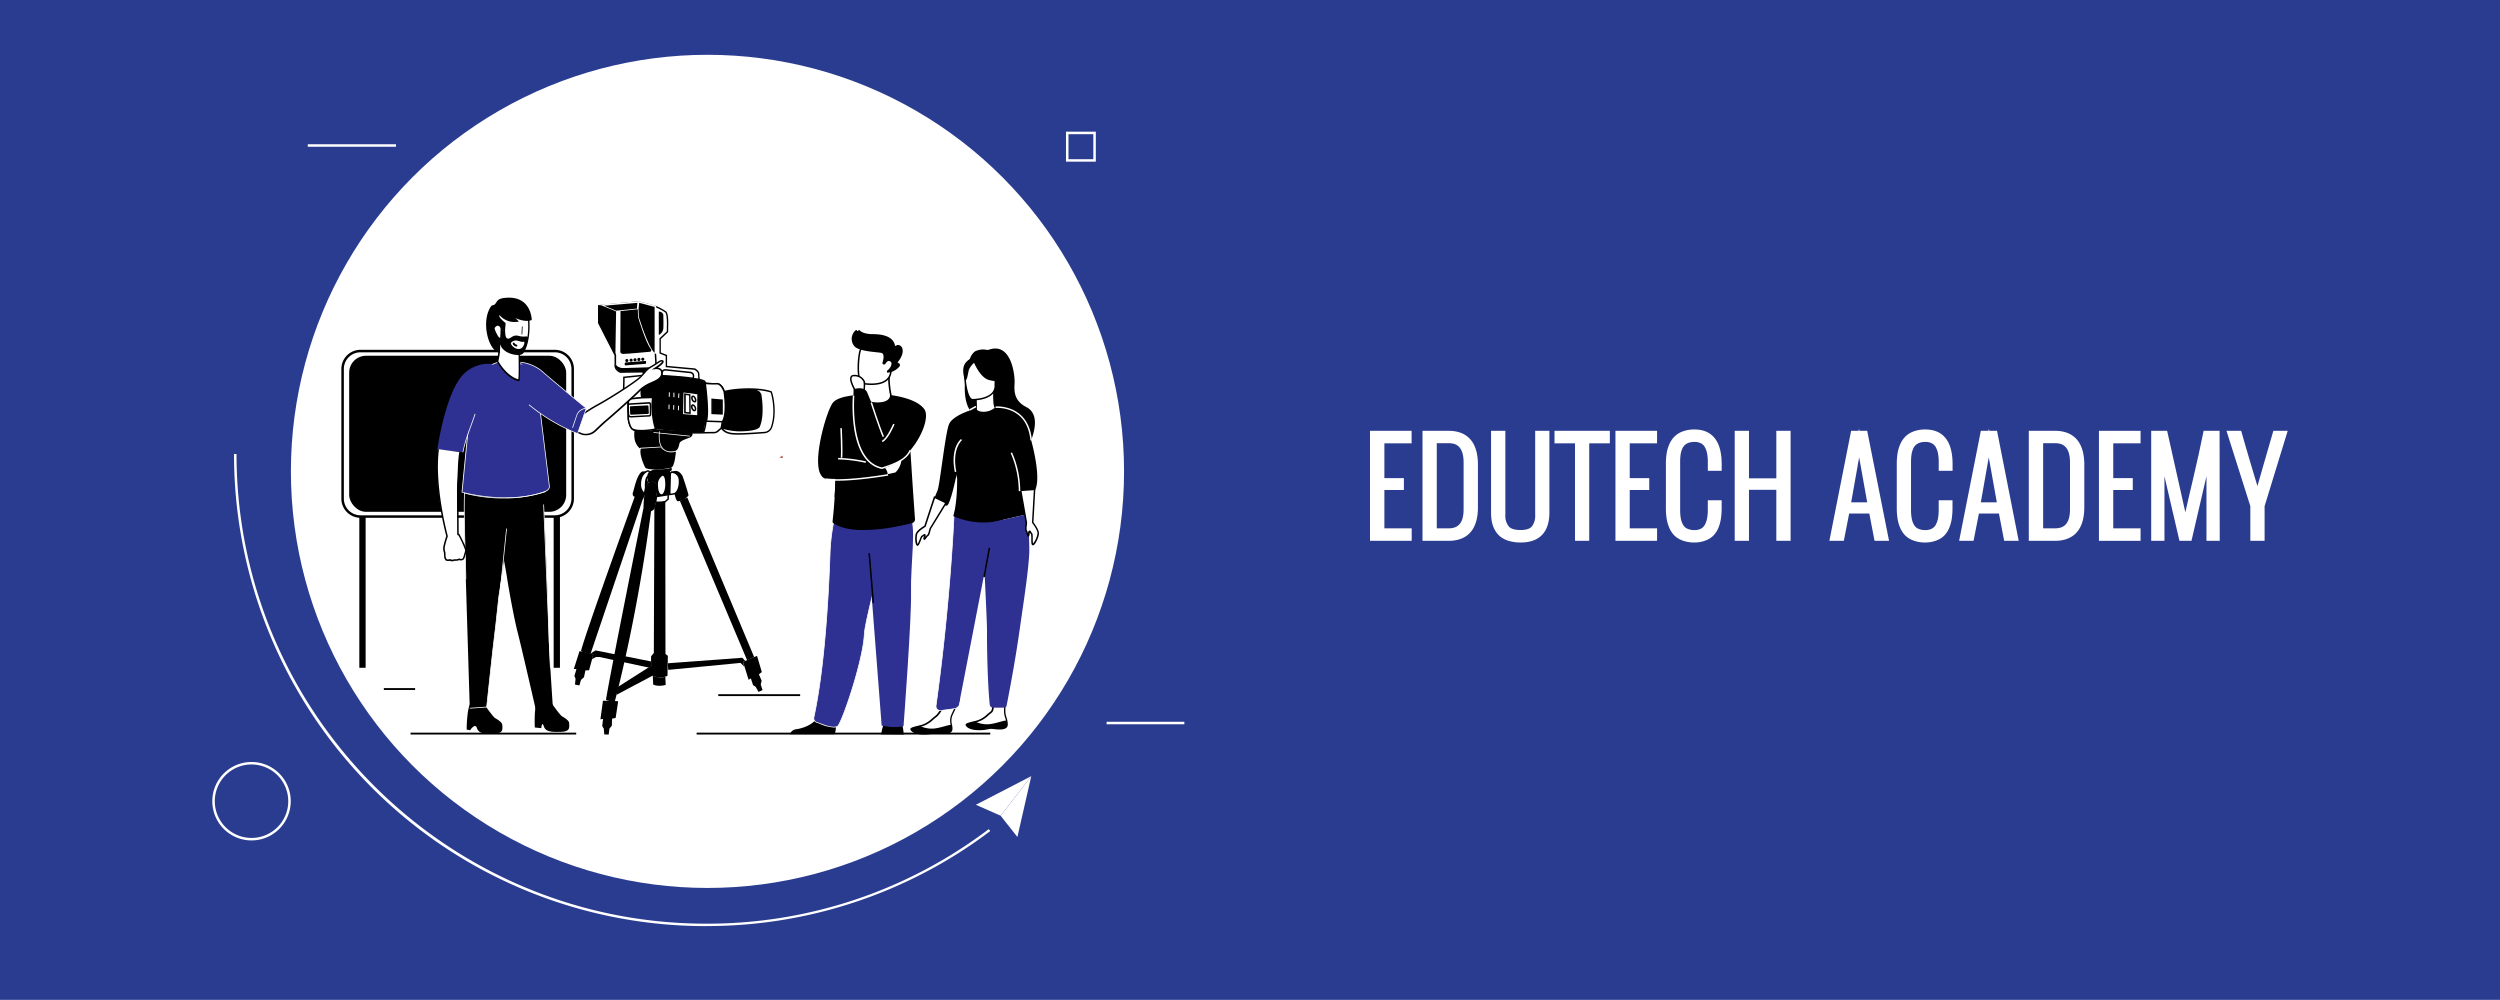 <svg xmlns="http://www.w3.org/2000/svg" viewBox="0 0 1000 399.96"><defs><style>.cls-1{fill:#2a3c90;}.cls-2{fill:#fff;}.cls-3{fill:#a9453d;}.cls-4{fill:#2e3191;}</style></defs><g id="Layer_2" data-name="Layer 2"><g id="Layer_1-2" data-name="Layer 1"><rect class="cls-1" width="1000" height="399.96"/><circle class="cls-2" cx="282.99" cy="188.55" r="166.63"/><path class="cls-2" d="M549,215.33v-42h14.64v3H552.75v15.92h7.81V195h-7.81v17.34h10.93v3Z"/><path class="cls-2" d="M564.68,216.33H548v-44h16.64v5H553.75v13.92h7.81V196h-7.81v15.34h10.93Zm-14.64-2h12.64v-1H551.75V194h7.81v-.81h-7.81V175.29h10.93v-1H550Z"/><path class="cls-2" d="M570,215.33v-42h9.45a12.92,12.92,0,0,1,4.25.64,8.28,8.28,0,0,1,5,4.48,13.81,13.81,0,0,1,1.1,3.42,22.24,22.24,0,0,1,.33,4v17.09q0,12.4-10.72,12.4Zm3.72-3h5.73q7,0,7-8.6V185q0-8.72-7-8.72h-5.73Z"/><path class="cls-2" d="M579.44,216.33H569v-44h10.45a13.86,13.86,0,0,1,4.58.7,9.76,9.76,0,0,1,3.41,2,10,10,0,0,1,2.21,3,15,15,0,0,1,1.17,3.67,23.31,23.31,0,0,1,.35,4.16v17.09C591.16,214,584.79,216.33,579.44,216.33Zm-8.45-2h8.45c6.54,0,9.72-3.73,9.72-11.4V185.84a22.14,22.14,0,0,0-.31-3.8,13.2,13.2,0,0,0-1-3.17,8,8,0,0,0-1.75-2.41,7.61,7.61,0,0,0-2.72-1.55,12,12,0,0,0-3.92-.59H571Zm8.45-1h-6.73V175.29h6.73c3.66,0,8,1.69,8,9.72v18.75C587.45,211.69,583.1,213.36,579.44,213.36Zm-4.73-2h4.73c2.58,0,6-.79,6-7.6V185c0-6.92-3.43-7.72-6-7.72h-4.73Z"/><path class="cls-2" d="M597.42,205V173.32h3.72v32.54q0,3.62,1.63,5.38t5.52,1.77q3.66,0,5.22-1.78a8,8,0,0,0,1.56-5.37V173.32h3.69V205q0,11-10.47,11a15.2,15.2,0,0,1-4.43-.58,9.1,9.1,0,0,1-3.13-1.58,7.74,7.74,0,0,1-2-2.42,10.13,10.13,0,0,1-1-3A18.17,18.17,0,0,1,597.42,205Z"/><path class="cls-2" d="M608.29,217a16.1,16.1,0,0,1-4.72-.63,10.09,10.09,0,0,1-3.47-1.75,9,9,0,0,1-2.22-2.73,11.63,11.63,0,0,1-1.15-3.26,20.07,20.07,0,0,1-.31-3.61V172.32h5.72v33.54a6.88,6.88,0,0,0,1.36,4.71c.89,1,2.5,1.44,4.79,1.44,2.13,0,3.63-.48,4.47-1.44a7.07,7.07,0,0,0,1.31-4.71V172.32h5.69V205C619.76,212.85,615.79,217,608.29,217Zm-9.87-42.67V205a17.86,17.86,0,0,0,.28,3.24,9.56,9.56,0,0,0,.95,2.7,7.06,7.06,0,0,0,1.72,2.11,8.12,8.12,0,0,0,2.78,1.39,14.29,14.29,0,0,0,4.14.54c6.46,0,9.47-3.17,9.47-10V174.32h-1.69v31.54c0,2.63-.6,4.66-1.81,6s-3.24,2.12-6,2.12-5-.7-6.25-2.09-1.9-3.4-1.9-6.06V174.32Z"/><path class="cls-2" d="M631,215.33v-39H622.8v-3h20.14v3h-8.25v39Z"/><path class="cls-2" d="M635.69,216.33H630v-39H621.8v-5h22.14v5h-8.25Zm-3.71-2h1.71v-39h8.25v-1H623.8v1H632Z"/><path class="cls-2" d="M647.18,215.33v-42h14.65v3H650.89v15.92h7.81V195h-7.81v17.34h10.94v3Z"/><path class="cls-2" d="M662.83,216.33H646.18v-44h16.65v5H651.89v13.92h7.81V196h-7.81v15.34h10.94Zm-14.65-2h12.65v-1H649.89V194h7.81v-.81h-7.81V175.29h10.94v-1H648.18Z"/><path class="cls-2" d="M667.36,203.15v-17.6a25.41,25.41,0,0,1,.29-4.08,13.52,13.52,0,0,1,1-3.49,8.84,8.84,0,0,1,1.91-2.8,8.48,8.48,0,0,1,3-1.79,12.36,12.36,0,0,1,4.21-.66q9.87,0,9.87,12.82v1.71h-3.54v-2.54a18.33,18.33,0,0,0-.31-3.59,9.35,9.35,0,0,0-1-2.82,4.82,4.82,0,0,0-2-1.93,6.32,6.32,0,0,0-3-.67,7.94,7.94,0,0,0-2.8.45,5.05,5.05,0,0,0-1.94,1.23,5.8,5.8,0,0,0-1.2,2,10.61,10.61,0,0,0-.62,2.45,21.27,21.27,0,0,0-.17,2.92V204a19,19,0,0,0,.29,3.6,9.15,9.15,0,0,0,1,2.81,4.7,4.7,0,0,0,2.09,2,7.51,7.51,0,0,0,3.34.67,6.32,6.32,0,0,0,3-.67,4.72,4.72,0,0,0,2-1.94,9.42,9.42,0,0,0,1-2.83,18.33,18.33,0,0,0,.31-3.59V201.1h3.54v2.05a27.87,27.87,0,0,1-.27,4,14.94,14.94,0,0,1-1,3.51,9,9,0,0,1-1.8,2.8,7.71,7.71,0,0,1-2.83,1.81,11,11,0,0,1-4,.67,12.45,12.45,0,0,1-4.28-.67,8.21,8.21,0,0,1-3-1.81,8.51,8.51,0,0,1-1.88-2.8,14.09,14.09,0,0,1-1-3.49A26.55,26.55,0,0,1,667.36,203.15Z"/><path class="cls-2" d="M677.8,217a13.41,13.41,0,0,1-4.62-.73,9.24,9.24,0,0,1-3.36-2,9.67,9.67,0,0,1-2.1-3.13,15.61,15.61,0,0,1-1.07-3.73,27.25,27.25,0,0,1-.29-4.22v-17.6a27.45,27.45,0,0,1,.3-4.24,14.94,14.94,0,0,1,1.11-3.74,10,10,0,0,1,2.14-3.1,9.25,9.25,0,0,1,3.34-2,13.33,13.33,0,0,1,4.55-.72c5,0,10.87,2.4,10.87,13.82v2.71h-5.54v-3.54a18,18,0,0,0-.29-3.4,8.28,8.28,0,0,0-.9-2.52,3.76,3.76,0,0,0-1.57-1.54,5.52,5.52,0,0,0-2.57-.55,6.92,6.92,0,0,0-2.45.39,4.22,4.22,0,0,0-1.57,1,5.1,5.1,0,0,0-1,1.63,9.64,9.64,0,0,0-.56,2.22,21,21,0,0,0-.16,2.79V204a18.7,18.7,0,0,0,.27,3.41,8.36,8.36,0,0,0,.91,2.51,3.63,3.63,0,0,0,1.65,1.54,6.54,6.54,0,0,0,2.9.57,5.37,5.37,0,0,0,2.57-.55,3.78,3.78,0,0,0,1.57-1.55,8.72,8.72,0,0,0,.9-2.53,18,18,0,0,0,.29-3.4V200.1h5.54v3.05a30.08,30.08,0,0,1-.28,4.2,15.94,15.94,0,0,1-1,3.74,9.79,9.79,0,0,1-2,3.12,8.63,8.63,0,0,1-3.19,2A12.13,12.13,0,0,1,677.8,217Zm0-43.26a11.4,11.4,0,0,0-3.87.6,7.36,7.36,0,0,0-2.63,1.57,7.9,7.9,0,0,0-1.7,2.49,12.76,12.76,0,0,0-1,3.24,24.55,24.55,0,0,0-.28,3.92v17.6a25.62,25.62,0,0,0,.27,3.91,13,13,0,0,0,.93,3.25,7.54,7.54,0,0,0,1.66,2.49,7.34,7.34,0,0,0,2.64,1.58,11.48,11.48,0,0,0,3.94.61,10.15,10.15,0,0,0,3.65-.6,6.81,6.81,0,0,0,2.47-1.57,7.83,7.83,0,0,0,1.59-2.5,13.8,13.8,0,0,0,.9-3.26,27.47,27.47,0,0,0,.26-3.91V202.1h-1.54V204a19.41,19.41,0,0,1-.33,3.78,10.32,10.32,0,0,1-1.12,3.13,5.81,5.81,0,0,1-2.37,2.34,7.37,7.37,0,0,1-3.51.78,8.58,8.58,0,0,1-3.78-.77,5.76,5.76,0,0,1-2.52-2.36,10.22,10.22,0,0,1-1.12-3.11,20.15,20.15,0,0,1-.31-3.79V184.72a23.07,23.07,0,0,1,.18-3.05,11.46,11.46,0,0,1,.68-2.68,7,7,0,0,1,1.4-2.29,6.24,6.24,0,0,1,2.31-1.47,8.84,8.84,0,0,1,3.16-.52,7.31,7.31,0,0,1,3.51.79,5.7,5.7,0,0,1,2.37,2.32,10.43,10.43,0,0,1,1.12,3.12,19.41,19.41,0,0,1,.33,3.78v1.54h1.54v-.71C686.67,177.6,683.77,173.73,677.8,173.73Z"/><path class="cls-2" d="M694.88,215.33v-42h3.71v19h12.94v-19h3.71v42h-3.71V194.92H698.59v20.41Z"/><path class="cls-2" d="M716.24,216.33h-5.71V195.92H699.59v20.41h-5.71v-44h5.71v19h10.94v-19h5.71Zm-3.71-2h1.71v-40h-1.71v19H697.59v-19h-1.71v40h1.71V193.92h14.94Z"/><path class="cls-2" d="M736.7,215.33H733l8.3-42h4.83l8.3,42h-3.76l-2.09-10.93h-9.7Zm2.59-13.4h8.79l-4.42-24.76Z"/><path class="cls-2" d="M755.62,216.33h-5.8l-2.1-10.93h-8.05l-2.14,10.93h-5.78l8.7-44h3l.16-.87.15.87h3.12Zm-4.15-2h1.72l-7.91-40h-1.11l5.1,28.61H738.1l5-28.61h-1.06l-7.9,40h1.69L738,203.4h11.34Zm-11-13.4h6.41l-3.22-18Z"/><path class="cls-2" d="M759.71,203.15v-17.6a25.34,25.34,0,0,1,.3-4.08,13.9,13.9,0,0,1,1-3.49,9,9,0,0,1,1.92-2.8,8.39,8.39,0,0,1,3-1.79,12.32,12.32,0,0,1,4.21-.66q9.87,0,9.87,12.82v1.71h-3.54v-2.54a18.33,18.33,0,0,0-.31-3.59,9.35,9.35,0,0,0-1-2.82,4.82,4.82,0,0,0-2-1.93,6.35,6.35,0,0,0-3-.67,7.91,7.91,0,0,0-2.8.45,5.17,5.17,0,0,0-2,1.23,5.94,5.94,0,0,0-1.19,2,10.61,10.61,0,0,0-.62,2.45,21.16,21.16,0,0,0-.18,2.92V204a18.93,18.93,0,0,0,.3,3.6,9.15,9.15,0,0,0,1,2.81,4.7,4.7,0,0,0,2.09,2,7.48,7.48,0,0,0,3.34.67,6.35,6.35,0,0,0,3-.67,4.72,4.72,0,0,0,2-1.94,9.42,9.42,0,0,0,1-2.83,18.33,18.33,0,0,0,.31-3.59V201.1H780v2.05a27.87,27.87,0,0,1-.27,4,14.5,14.5,0,0,1-1,3.51,8.8,8.8,0,0,1-1.79,2.8,7.8,7.8,0,0,1-2.83,1.81,11,11,0,0,1-4,.67,12.45,12.45,0,0,1-4.28-.67,8.21,8.21,0,0,1-3-1.81,8.53,8.53,0,0,1-1.89-2.8,15,15,0,0,1-1-3.49A27.88,27.88,0,0,1,759.71,203.15Z"/><path class="cls-2" d="M770.16,217a13.41,13.41,0,0,1-4.62-.73,9.24,9.24,0,0,1-3.36-2,9.67,9.67,0,0,1-2.1-3.13,15.16,15.16,0,0,1-1.07-3.73,27.18,27.18,0,0,1-.3-4.22v-17.6a27.38,27.38,0,0,1,.31-4.24,14.94,14.94,0,0,1,1.11-3.74,10,10,0,0,1,2.14-3.1,9.16,9.16,0,0,1,3.34-2,13.33,13.33,0,0,1,4.55-.72c5,0,10.87,2.4,10.87,13.82v2.71h-5.54v-3.54a18,18,0,0,0-.29-3.4,8.55,8.55,0,0,0-.9-2.52,3.82,3.82,0,0,0-1.57-1.54,5.52,5.52,0,0,0-2.57-.55,6.92,6.92,0,0,0-2.45.39,4.14,4.14,0,0,0-1.57,1,4.93,4.93,0,0,0-1,1.63,9.64,9.64,0,0,0-.56,2.22,20.88,20.88,0,0,0-.17,2.79V204a18.62,18.62,0,0,0,.28,3.41,8.34,8.34,0,0,0,.9,2.51,3.7,3.7,0,0,0,1.66,1.54,6.54,6.54,0,0,0,2.9.57,5.4,5.4,0,0,0,2.57-.55,3.84,3.84,0,0,0,1.57-1.55,8.72,8.72,0,0,0,.9-2.53,18,18,0,0,0,.29-3.4V200.1H781v3.05a30.08,30.08,0,0,1-.28,4.2,15.94,15.94,0,0,1-1,3.74,10,10,0,0,1-2,3.12,8.72,8.72,0,0,1-3.19,2A12.13,12.13,0,0,1,770.16,217Zm0-43.26a11.36,11.36,0,0,0-3.87.6,7.36,7.36,0,0,0-2.63,1.57,7.9,7.9,0,0,0-1.7,2.49,12.77,12.77,0,0,0-1,3.24,25.78,25.78,0,0,0-.28,3.92v17.6a25.62,25.62,0,0,0,.27,3.91,13.92,13.92,0,0,0,.93,3.25,7.86,7.86,0,0,0,1.66,2.49,7.3,7.3,0,0,0,2.65,1.58,11.44,11.44,0,0,0,3.94.61,10.19,10.19,0,0,0,3.65-.6,6.81,6.81,0,0,0,2.47-1.57,7.83,7.83,0,0,0,1.59-2.5,13.8,13.8,0,0,0,.9-3.26,27.47,27.47,0,0,0,.26-3.91V202.1h-1.54V204a19.41,19.41,0,0,1-.33,3.78,10.59,10.59,0,0,1-1.12,3.13,5.87,5.87,0,0,1-2.37,2.34,7.42,7.42,0,0,1-3.51.78,8.55,8.55,0,0,1-3.78-.77,5.76,5.76,0,0,1-2.52-2.36,10.51,10.51,0,0,1-1.13-3.11,21,21,0,0,1-.31-3.79V184.72a23.07,23.07,0,0,1,.18-3.05,12.54,12.54,0,0,1,.68-2.68,7,7,0,0,1,1.41-2.29,6.16,6.16,0,0,1,2.31-1.47,8.8,8.8,0,0,1,3.16-.52,7.31,7.31,0,0,1,3.51.79,5.76,5.76,0,0,1,2.37,2.32,10.43,10.43,0,0,1,1.12,3.12,19.41,19.41,0,0,1,.33,3.78v1.54H779v-.71C779,177.6,776.13,173.73,770.16,173.73Z"/><path class="cls-2" d="M788.56,215.33h-3.74l8.31-42H798l8.3,42H802.5l-2.1-10.93h-9.69Zm2.59-13.4h8.79l-4.42-24.76Z"/><path class="cls-2" d="M807.48,216.33h-5.81l-2.1-10.93h-8l-2.15,10.93h-5.77l8.69-44h3.06l.15-.87.16.87h3.11Zm-4.15-2H805l-7.9-40H796l5.11,28.61H790L795,174.32H794l-7.91,40h1.7l2.15-10.93h11.34Zm-11-13.4h6.4l-3.22-18Z"/><path class="cls-2" d="M812.52,215.33v-42H822a13,13,0,0,1,4.25.64,8.82,8.82,0,0,1,3.06,1.76,8.72,8.72,0,0,1,2,2.72,13.81,13.81,0,0,1,1.1,3.42,22.24,22.24,0,0,1,.33,4v17.09q0,12.4-10.72,12.4Zm3.71-3H822q7,0,7-8.6V185q0-8.72-7-8.72h-5.74Z"/><path class="cls-2" d="M822,216.33H811.52v-44H822a13.86,13.86,0,0,1,4.58.7,9.92,9.92,0,0,1,3.41,2,10.14,10.14,0,0,1,2.2,3,14.58,14.58,0,0,1,1.18,3.67,23.31,23.31,0,0,1,.35,4.16v17.09C833.69,214,827.31,216.33,822,216.33Zm-8.45-2H822c6.54,0,9.72-3.73,9.72-11.4V185.84a21.13,21.13,0,0,0-.32-3.8,12.75,12.75,0,0,0-1-3.17,7.9,7.9,0,0,0-1.76-2.41,7.48,7.48,0,0,0-2.71-1.55,12.06,12.06,0,0,0-3.92-.59h-8.45Zm8.45-1h-6.74V175.29H822c3.65,0,8,1.69,8,9.72v18.75C830,211.69,825.62,213.36,822,213.36Zm-4.74-2H822c2.58,0,6-.79,6-7.6V185c0-6.92-3.43-7.72-6-7.72h-4.74Z"/><path class="cls-2" d="M840.58,215.33v-42h14.65v3H844.3v15.92h7.81V195H844.3v17.34h10.93v3Z"/><path class="cls-2" d="M856.23,216.33H839.58v-44h16.65v5H845.3v13.92h7.81V196H845.3v15.34h10.93Zm-14.65-2h12.65v-1H843.3V194h7.81v-.81H843.3V175.29h10.93v-1H841.58Z"/><path class="cls-2" d="M861.54,215.33v-42h4.57l8.11,36.28q1.49-7.14,3.95-17.45t4.15-18.83h4.57v42h-3.3V181.71l-7.76,33.62H872.6l-7.76-33.59v33.59Z"/><path class="cls-2" d="M887.89,216.33h-5.3V190.49l-6,25.84h-4.81l-6-25.82v25.82h-5.3v-44h6.37l7.29,32.6c.84-3.81,1.84-8.16,3-13,1.64-6.87,3-13.19,4.14-18.8l.16-.8h6.39Zm-3.3-2h1.3v-40h-1.3Zm-11.19,0H875l9.24-40h-1.13c-1.08,5.42-2.43,11.5-4,18.06-1.63,6.84-3,12.7-3.95,17.42l-.94,4.53-8.94-40h-1.16Zm-10.86,0h1.3v-40h-1.3Z"/><path class="cls-2" d="M901.13,215.33v-13l-9.18-29h3.76q.49,1.76,1.42,5c.61,2.13,1.25,4.3,1.9,6.5s1.28,4.31,1.89,6.33,1.11,3.69,1.5,5L903,198q1.56-5.73,3.61-12.68t3.47-12h3.64l-8.89,29v13Z"/><path class="cls-2" d="M905.84,216.33h-5.71V202.45l-9.54-30.13h5.88l.21.73q.48,1.75,1.41,4.94c.61,2.13,1.25,4.3,1.9,6.49s1.28,4.31,1.89,6.33l1.09,3.61c.81-2.9,1.71-6,2.69-9.36,1.38-4.65,2.54-8.69,3.47-12l.2-.73h5.75l-9.24,30.13Zm-3.71-2h1.71l0-12.33,8.49-27.68h-1.53c-.89,3.18-2,7-3.27,11.3-1.36,4.63-2.58,8.89-3.61,12.67l-.91,3.35L900,191.39q-.93-3-1.9-6.34c-.65-2.2-1.29-4.36-1.9-6.5-.5-1.72-.91-3.14-1.22-4.23h-1.63l8.81,27.82Z"/><path class="cls-2" d="M100.61,336.17a15.69,15.69,0,1,1,15.69-15.69A15.71,15.71,0,0,1,100.61,336.17Zm0-30.38a14.69,14.69,0,1,0,14.69,14.69A14.71,14.71,0,0,0,100.61,305.79Z"/><rect x="139.67" y="142.3" width="86.8" height="62.43" rx="6.75"/><path d="M221.92,207.12H144.2a7.67,7.67,0,0,1-7.66-7.66V147.57a7.66,7.66,0,0,1,7.66-7.65h77.72a7.66,7.66,0,0,1,7.66,7.65v51.89A7.67,7.67,0,0,1,221.92,207.12Zm-77.72-66.2a6.66,6.66,0,0,0-6.66,6.65v51.89a6.67,6.67,0,0,0,6.66,6.66h77.72a6.67,6.67,0,0,0,6.66-6.66V147.57a6.66,6.66,0,0,0-6.66-6.65Z"/><path class="cls-2" d="M438.33,64.68H426.39v-12h11.94Zm-10.94-1h9.94v-10h-9.94Z"/><rect class="cls-2" x="123.11" y="57.7" width="35.29" height="1"/><rect class="cls-2" x="442.64" y="288.71" width="31.1" height="1"/><path class="cls-2" d="M282.44,370.45A188.68,188.68,0,0,1,93.61,181.61h1c0,103.59,84.27,187.86,187.85,187.86A186.21,186.21,0,0,0,395.5,331.65l.6.78a188,188,0,0,1-113.66,38Z"/><polygon class="cls-2" points="391.22 321.88 411.14 311.6 400.13 325.81 391.22 321.88"/><path class="cls-2" d="M409.77,312.74,400,325.34l-7.9-3.49,17.66-9.11Zm2.74-2.28-22.17,11.45,9.91,4.37,12.26-15.82Z"/><polygon class="cls-2" points="412.51 310.46 400.25 326.29 406.96 334.79 412.51 310.46"/><polygon class="cls-3" points="311.77 183.09 312.9 182.25 313.18 183.14 311.77 183.09"/><path class="cls-2" d="M380.72,291.69c-.12,1.69-2.51,1.71-5.21,1.39s-2,.37-5.77.43-5.09-1.2-5.27-1.74,1.66-.89,3.61-1.36l.74-.18c2.19-.56,3.65-2.21,5.53-3.65s4.08-6.28,4.08-6.28l5.17-.24s-2.17,4.42-3,6.32a6.23,6.23,0,0,0-.07,3.55A7,7,0,0,1,380.72,291.69Z"/><path d="M369.52,293.81c-3.7,0-5.11-1.26-5.34-1.95a.51.51,0,0,1,0-.4c.26-.47,1.34-.75,3.4-1.25l.39-.1.73-.18a10.52,10.52,0,0,0,4.08-2.49c.43-.36.87-.74,1.35-1.1,1.7-1.3,4-6.12,4-6.17l.07-.17,5.87-.26-.22.46s-2.19,4.43-3,6.3a6,6,0,0,0-.05,3.38,6.73,6.73,0,0,1,.18,1.83,1.62,1.62,0,0,1-.59,1.19c-1,.82-3.06.71-4.95.49a5.88,5.88,0,0,0-2.46.08,13.63,13.63,0,0,1-3.27.34Zm-4.74-2.09c.22.46,1.48,1.53,5,1.48a13.55,13.55,0,0,0,3.15-.32,6.51,6.51,0,0,1,2.66-.1c1.66.19,3.67.33,4.49-.35a1.06,1.06,0,0,0,.38-.76h0a6.61,6.61,0,0,0-.18-1.68,6.49,6.49,0,0,1,.09-3.73c.65-1.52,2.19-4.68,2.77-5.87l-4.47.2c-.43.89-2.44,5-4.09,6.24-.47.35-.91.72-1.33,1.08a11.05,11.05,0,0,1-4.32,2.61c-.25.06-.49.13-.74.18l-.39.1A12.64,12.64,0,0,0,364.78,291.72Z"/><path d="M375.51,293.08c-2.7-.31-2,.37-5.77.43s-5.09-1.2-5.27-1.74,1.66-.89,3.61-1.36l0,0a10.64,10.64,0,0,0,5.56,1c2.54-.26,5.13-1.32,6.88-1.51a7,7,0,0,1,.18,1.76C380.6,293.38,378.21,293.4,375.51,293.08Z"/><path class="cls-2" d="M402.82,289.94c-.12,1.69-2.5,1.71-5.2,1.4s-2,.37-5.77.43-5.09-1.19-5.28-1.73,1.66-.89,3.61-1.37l.74-.18c2.2-.56,3.65-2.21,5.53-3.65s0-9.43,0-9.43l5.69-.55s-.27,6.79-.27,9.88a17.4,17.4,0,0,0,.77,3.45A6.06,6.06,0,0,1,402.82,289.94Z"/><path d="M391.6,292.08c-3.67,0-5.08-1.27-5.32-1.95a.51.51,0,0,1,0-.4c.26-.47,1.35-.76,3.4-1.26l.39-.09.73-.19a10.3,10.3,0,0,0,4.07-2.49c.44-.36.88-.74,1.36-1.1,1.33-1,.37-6.93-.11-9.12l-.08-.34,6.38-.62,0,.35c0,.07-.27,6.82-.27,9.87a7.91,7.91,0,0,0,.45,2.19c.12.42.24.81.32,1.2a7.19,7.19,0,0,1,.19,1.83,1.66,1.66,0,0,1-.6,1.19c-1,.82-3.06.71-4.95.49a6,6,0,0,0-2.45.09,13.81,13.81,0,0,1-3.28.34ZM386.88,290c.23.46,1.49,1.52,5,1.48a14.06,14.06,0,0,0,3.16-.33,6.47,6.47,0,0,1,2.65-.1c1.66.19,3.67.32,4.49-.36a1,1,0,0,0,.38-.76h0a6.27,6.27,0,0,0-.18-1.68c-.07-.35-.18-.73-.3-1.13a8.18,8.18,0,0,1-.47-2.37c0-2.66.2-8.12.25-9.55l-5,.49c.35,1.69,1.54,8.08-.18,9.4-.47.36-.91.73-1.33,1.09a10.94,10.94,0,0,1-4.32,2.61l-.74.19-.39.09A12.54,12.54,0,0,0,386.88,290Z"/><path d="M397.62,291.34c-2.71-.31-2,.37-5.77.43s-5.09-1.19-5.28-1.73,1.66-.89,3.61-1.37l0,0a10.69,10.69,0,0,0,5.56,1c2.54-.26,5.13-1.32,6.88-1.51a6.06,6.06,0,0,1,.18,1.75C402.7,291.63,400.32,291.65,397.62,291.34Z"/><path d="M388.73,164.88c-2.83-2.61-3.25-8.87-2.5-14.4-1-4,.44-5.9,1.72-6.9a6.1,6.1,0,0,1,2-3,7.24,7.24,0,0,1,3.92-.76l1.34.18c9.35-3.6,10.82,10.16,10.62,13.35s-.17,7,4.69,9.48c9.28,4.81-3.08,22.92-3.08,22.92.24-2.59-11.68-16.22-17.9-20.3"/><path class="cls-2" d="M389.92,165.7s3,1.59,5.28,1,3.55-3.37,3.52-3.38c-.91-.18-1.17-1.43-1.15-6.79l-.41.08L390.25,158s.16,2.17.16,4.22C390.42,163.89,390.31,165.52,389.92,165.7Z"/><path d="M394,167.11a8,8,0,0,1-4.41-1.3l-.09-.27.24-.11c.05-.05.34-.49.33-3.26,0-2-.16-4.18-.16-4.2l0-.27,7.95-1.57v.37c0,4.83.2,6.35.91,6.49l.24,0v.24c0,.22-1.5,3.07-3.75,3.68A4.58,4.58,0,0,1,394,167.11Zm-3.66-1.51c.81.39,3.05,1.24,4.74.77s2.77-2.19,3.18-2.91c-.83-.45-1-2-1-6.59h0l-6.65,1.31c0,.65.14,2.36.15,4A9.84,9.84,0,0,1,390.38,165.6Zm-.59-.17Z"/><path class="cls-4" d="M394.7,224.41c.23-1.55,5.24-3.26,5.4-4.63q.07-.66.15-1.29a98.55,98.55,0,0,0,.33-18.87l-18.9,5.11s-1.38,35.37-7.27,77.53a1.69,1.69,0,0,0,1.89,1.92l2.68-.33,2.83-.4a2.33,2.33,0,0,0,1.68-1.14"/><path class="cls-2" d="M376.08,284.35a1.86,1.86,0,0,1-1.82-2.11c5.82-41.67,7.25-77.16,7.27-77.51v-.11l.11,0,19.08-5.17v.19a97.81,97.81,0,0,1-.33,18.9l-.15,1.29c-.09.74-1.33,1.5-2.65,2.3s-2.64,1.61-2.75,2.33l-.3,0c.13-.87,1.47-1.69,2.89-2.55,1.2-.73,2.44-1.48,2.51-2.08q.07-.66.15-1.29a97.86,97.86,0,0,0,.34-18.66l-18.61,5c-.1,2.24-1.61,36.91-7.27,77.43a1.52,1.52,0,0,0,.43,1.3,1.55,1.55,0,0,0,1.29.45l2.68-.33,2.83-.4a2.13,2.13,0,0,0,1.56-1.07l.27.15a2.44,2.44,0,0,1-1.79,1.22L379,284l-2.69.33Z"/><path d="M382.86,191.35c.06,10.55-1.55,15.08-1.55,15.08a29.82,29.82,0,0,0,20.78,1.27c.13,0,9.34-2.14,9.34-2.14-.19-.43-1.86-7.54-2.05-7.93-2.38-5.12-4.19-7.36-4.47-8.93a33.27,33.27,0,0,1-.28-8.84A71,71,0,0,1,407.37,166a70.22,70.22,0,0,1-9.15-3.12,7.22,7.22,0,0,1-4.94,1.83c-2.25-.05-3-1-2.86-2.06-2.4,1.33-4.31,2.59-4.31,2.59-2,3.53-6.16,7-6.46,12.39C379.57,178.94,382.86,191.06,382.86,191.35Z"/><path class="cls-2" d="M389,159.88s9.15.16,9.15-5.54,1.19-9.52-4.65-9.86-7,1.84-7.44,3.74S386.58,159.7,389,159.88Z"/><path d="M389.05,160.19h-.11a1.77,1.77,0,0,1-1.24-.83c-1.73-2.4-2.37-9.58-2-11.21.52-2.15,1.86-4.31,7.75-4,5.25.3,5.14,3.41,5,7.7,0,.78-.05,1.59-.05,2.46a4.52,4.52,0,0,1-1.4,3.36C394.59,160.09,389.82,160.19,389.05,160.19Zm-.08-.61c.26,0,5.27,0,7.62-2.31a4,4,0,0,0,1.22-2.93c0-.88,0-1.69.05-2.48.16-4.39.24-6.8-4.41-7.07-5.44-.31-6.64,1.5-7.13,3.5-.37,1.52.26,8.48,1.87,10.71A1.2,1.2,0,0,0,389,159.58Z"/><path d="M389.3,144.35s2.5,6.68,6.35,7.67,5.51,0,5.51,0a10.91,10.91,0,0,1-3.56-6.43S391.19,141.16,389.3,144.35Z"/><path d="M389.92,144.89a8.1,8.1,0,0,0-2.33,2.94c-.45,1.45-.66,4.44-1.53,4.34,0,0-1.89-4.55.23-7.12C388.54,142.33,389.92,144.89,389.92,144.89Z"/><path d="M387.33,164.43s-6.21,2-7.68,5.17-3.71,24.3-4.6,26.47-1.56,3.89-1.56,3.89a10.65,10.65,0,0,0,5.15,2.32C381.23,202.44,387.33,164.43,387.33,164.43Z"/><path class="cls-4" d="M394.8,252.19c-.05,6.87.27,22.19,1.11,29.68a1.36,1.36,0,0,0,1.35,1.2h4.5a.9.9,0,0,0,.86-.72c2.3-11.71,3.95-21.44,5.15-29.84,1-7,1.91-13.07,2.6-18.26s1.17-9.6,1.35-13.3c0-.58,0-1.15,0-1.7s-.33-13.16-.34-13.68l-18.28,4.2C393.39,222.49,394.83,248,394.8,252.19Z"/><path d="M398.22,162.88s9.47.67,11.76,5.75,6.91,22.46,4,27.44a64.58,64.58,0,0,1-15-.64l-.27-.05s-2.25-5.53-.23-6.62c0,0,6,.31,5.34-1.66S398.22,162.88,398.22,162.88Z"/><path class="cls-2" d="M378.47,201.1l-4.66-2.22L370,210.47h0c-1,.61-3.05,2-3.39,3.07-.46,1.46-.14,4.52.41,4.48s1.37-3.29,1.83-3.52,1.1-.92,1.1-.41-.46,1.41-.23,1.55,1-1.28,1.46-1.55.64-1.87,1-2.75Z"/><path d="M367,218.32a.51.51,0,0,1-.41-.22c-.54-.67-.7-3.32-.28-4.65.36-1.14,2.26-2.46,3.43-3.18l3.87-11.82,5.28,2.52-6.46,10.51c-.11.3-.22.71-.32,1.1-.25,1-.43,1.57-.79,1.77a3.6,3.6,0,0,0-.72.82c-.4.55-.69.94-1.05.73s-.21-.63-.06-1.13c0-.13.08-.28.1-.41l-.12.09a3.41,3.41,0,0,1-.49.32,7.32,7.32,0,0,0-.64,1.43c-.58,1.48-.86,2.08-1.31,2.12Zm7-19-3.74,11.37-.09.06c-1.82,1.11-3,2.19-3.26,2.9a7.79,7.79,0,0,0,.12,4,9.54,9.54,0,0,0,.76-1.67c.44-1.14.65-1.61.93-1.75a3.58,3.58,0,0,0,.41-.27c.34-.24.63-.45.9-.31a.43.43,0,0,1,.23.44,2.53,2.53,0,0,1-.14.73h0a3.57,3.57,0,0,1,.92-1,5,5,0,0,0,.49-1.39,10.11,10.11,0,0,1,.36-1.2l0,0,6.11-10Z"/><path class="cls-2" d="M413.07,209h0l.75-13.23-5.58.4L410.53,209c0,1-.42,2.77-.08,3.17s.58,2.2.86,2.15.19-1.15.39-1.66.57.44.94.85-.08,4,.46,4.28,2.07-2.7,2.19-4.36C415.38,212.17,413.84,210,413.07,209Z"/><path d="M413.17,218.1a.56.56,0,0,1-.21,0c-.42-.21-.46-1-.46-2.64a7.89,7.89,0,0,0-.09-1.73,3.39,3.39,0,0,1-.36-.5l-.13-.19a4.35,4.35,0,0,0-.06.52c-.06.55-.1,1-.5,1.09s-.54-.41-.74-1.13a4.18,4.18,0,0,0-.4-1.12c-.29-.34-.22-1-.1-2.09a10.08,10.08,0,0,0,.11-1.26l-2.35-13.14,6.27-.45-.77,13.46c.9,1.19,2.3,3.27,2.21,4.56-.1,1.47-1.33,4.12-2.12,4.58A.61.61,0,0,1,413.17,218.1Zm-1.33-5.9c.29,0,.48.29.72.66a3.35,3.35,0,0,0,.31.44c.22.25.24.81.24,2.12a10,10,0,0,0,.12,2A8.51,8.51,0,0,0,415,213.4c.06-.81-.74-2.39-2.15-4.24l-.07-.09.74-13-4.9.36L410.84,209c0,.4-.06.89-.11,1.37a4.79,4.79,0,0,0-.05,1.62,3.8,3.8,0,0,1,.53,1.35.83.83,0,0,0,0,.15h0a3.52,3.52,0,0,1,.16-.92.46.46,0,0,1,.39-.34Z"/><path class="cls-2" d="M408.11,196.44h-.61a38.65,38.65,0,0,0-3.23-15.22l.54-.26A39,39,0,0,1,408.11,196.44Z"/><path class="cls-2" d="M381.92,188.82c-1.92-9.69,2.31-13.08,2.49-13.22l.37.48-.19-.24.19.24s-4.1,3.33-2.26,12.62Z"/><path class="cls-2" d="M388,164.26l-.31-.52c1.2-.7,2.57-1.39,2.58-1.4l.27.55S389.19,163.57,388,164.26Z"/><path class="cls-2" d="M412.17,176.17c-.57-5.89-3.08-9.86-7.46-11.81a14.46,14.46,0,0,0-6.47-1.18l-.05-.6c.13,0,13.16-1.1,14.59,13.53Z"/><rect x="388.75" y="224.68" width="11.89" height="0.61" transform="translate(102.1 572.53) rotate(-79.59)"/><path d="M352.48,293.73a18.1,18.1,0,0,1,1.24-4.67c.88-1.74,6.42-.63,6.42-.63s1.1.95,1.34,5.38Z"/><path d="M333.6,293.69c1.3-.79.56-6.72.56-6.72s-6.06-4.85-6.9-1.14-5.76,5.39-8.57,5.84a3,3,0,0,0-2.72,2Z"/><path class="cls-4" d="M346.17,250.58a27.12,27.12,0,0,0-.45,3.27c-.56,11-9.26,36.16-10.81,36.74-2.41.91-6.2-1-8.18-1.65a1.71,1.71,0,0,1-1.2-1.93c4.31-19.8,5.89-48.31,6.47-65.18a76.48,76.48,0,0,1,1.75-14.38s21.21-5.66,21.33,1.5C355.19,215.29,348.06,240.13,346.17,250.58Z"/><path class="cls-2" d="M333.45,291a16.31,16.31,0,0,1-5.33-1.37c-.53-.21-1-.4-1.44-.53a1.86,1.86,0,0,1-1.3-2.11c4.38-20.1,5.93-49.45,6.47-65.15a77.18,77.18,0,0,1,1.75-14.4l0-.09.09,0c.64-.18,15.8-4.17,20.28-.79a3,3,0,0,1,1.24,2.43c.07,3.9-2.55,14.59-5.08,24.93-1.59,6.52-3.1,12.68-3.83,16.72h0a27.34,27.34,0,0,0-.45,3.26c-.56,11.05-9.23,36.24-10.91,36.87A4.13,4.13,0,0,1,333.45,291Zm.43-83.4a78.09,78.09,0,0,0-1.73,14.25c-.54,15.71-2.09,45.08-6.47,65.21a1.54,1.54,0,0,0,1.09,1.75c.42.14.92.33,1.46.53,2,.77,4.77,1.83,6.62,1.13,1.49-.56,10.16-25.75,10.72-36.6a27.25,27.25,0,0,1,.45-3.3h0c.73-4.06,2.24-10.22,3.84-16.74,2.52-10.32,5.14-21,5.07-24.86a2.68,2.68,0,0,0-1.12-2.18C349.62,203.6,335.14,207.25,333.88,207.58Z"/><path class="cls-4" d="M346.32,208.06l6.34,82.18s4.92,1.18,8.75.23c0,0,3.28-43.21,3-53.66s2.36-28-.6-29.89S346.32,208.06,346.32,208.06Z"/><path d="M366,207.62a1.56,1.56,0,0,1-1.13,1.61c-1.56.45-3.36.77-6.84,1.49A66.07,66.07,0,0,1,345,212c-8.59.06-11.84-2.9-11.84-2.9-.37,0,.19-1.79.7-10.34.18-2.89.34-6.56.46-11.2.11-4.17.18-9.13.19-15,0-7.08,11-14.69,11.16-14.69h0c0,1,1.6,2.9,4.07,3.06,2.94.2,6.54-1.26,6.54-3,0,0,5.31,8.49,7.19,17.55C364.41,180.11,364,180,366,207.62Z"/><path d="M345.65,157.89s-10.18-.09-12.63,3.35-7.82,21.93-5,28.08,8.05-2.54,11-6.31S345.65,157.89,345.65,157.89Z"/><path class="cls-2" d="M345.55,156.34v1s-.29,3.29,3.76,3.77,7.06-.61,6.95-3.15a37.73,37.73,0,0,1-.73-5.62,11.84,11.84,0,0,1,.15-2l-7.86-.16-2.31.38Z"/><path d="M351.1,161.58a14.34,14.34,0,0,1-1.81-.12c-4.3-.51-4-4.06-4-4.1l0-7,2.6-.42,8.23.16-.05.35a10.66,10.66,0,0,0-.14,1.92,35.66,35.66,0,0,0,.72,5.56v0a2.81,2.81,0,0,1-.92,2.26A6.73,6.73,0,0,1,351.1,161.58Zm-5.25-5.25v1.06c0,.15-.2,3,3.5,3.47,2.68.32,4.82-.07,5.89-1.05A2.22,2.22,0,0,0,356,158a37.8,37.8,0,0,1-.73-5.64,10.74,10.74,0,0,1,.1-1.68l-7.49-.15-2,.33,0,5.43Z"/><path class="cls-2" d="M356.29,149.16c-.91,4.9-7.24,4.74-10,4.43-.77-.08-1.25-.18-1.25-.18-.87-.23-1.35-1.6-1.58-3.39-.44-3.54.12-8.75.72-10.08.9-2,2.6-4.16,9-2.6S357.46,142.87,356.29,149.16Z"/><path d="M348.56,154a20,20,0,0,1-2.28-.14c-.77-.08-1.26-.18-1.28-.18-.94-.25-1.55-1.48-1.82-3.65-.46-3.64.13-8.88.74-10.24,1-2.26,2.92-4.35,9.32-2.78,5.69,1.4,4.95,4.78,3.91,9.47-.19.86-.38,1.75-.56,2.7C355.84,153.24,351.68,154,348.56,154Zm-3.42-.92s.48.1,1.21.18c2.61.29,8.77.48,9.64-4.19h0c.18-1,.38-1.86.57-2.72,1-4.67,1.65-7.49-3.46-8.75-6-1.46-7.67.31-8.62,2.44-.57,1.27-1.13,6.43-.7,9.91.24,1.85.72,3,1.36,3.13Z"/><path d="M335.24,171.67s-3.94,8.7-3.82,11.3a13.68,13.68,0,0,1,3.82.5C338.32,184.38,335.24,171.67,335.24,171.67Z"/><path d="M357.57,188c-1.66,6.68-19.64,10.13-23.73,10.83.18-2.89.34-6.56.46-11.2Z"/><path class="cls-2" d="M353.63,190.13a32.09,32.09,0,0,0,4.68-.91c.68-.34,3.82-4.8,1.77-5.94s-7.57,3.43-7.57,3.43Z"/><path d="M353.63,190.44h-.22l-1.25-3.84.16-.13c.58-.48,5.73-4.66,7.9-3.45a1.69,1.69,0,0,1,.85,1.62,8.21,8.21,0,0,1-2.62,4.85A31.81,31.81,0,0,1,353.63,190.44Zm-.76-3.63,1,3a30.76,30.76,0,0,0,4.33-.85,8,8,0,0,0,2.29-4.33,1.07,1.07,0,0,0-.53-1.07C358.45,182.72,354.48,185.51,352.87,186.81Z"/><path d="M330.36,191.46s14.79.8,24.72-1.33a4.26,4.26,0,0,0-2.87-4.14s-15.47-3.28-19.19-2.37S330.36,191.46,330.36,191.46Z"/><path d="M364.34,179.84c-3.07,3.71-7.09,6.73-11.51,7.44h0a8.27,8.27,0,0,1-1.1-4.94,9.87,9.87,0,0,1,1.61-4.54,9.31,9.31,0,0,0,.87-1.76c2.42-6.16,2.06-18,2.06-18s10.26,1.08,13.46,5.65C371.69,166.44,369.19,174,364.34,179.84Z"/><path class="cls-2" d="M342.18,156.37s-3.54-5.85-.79-6.11a4.15,4.15,0,0,1,4.26,2.3c.4.69-.1,3.78-.1,3.78Z"/><path d="M342,156.67l-.09-.15c-.26-.42-2.52-4.23-1.7-5.84a1.29,1.29,0,0,1,1.14-.72,4.47,4.47,0,0,1,4.56,2.45c.43.74,0,3.44-.07,4l0,.26Zm-.12-6.13-.47,0a.7.7,0,0,0-.66.38c-.54,1.07.89,3.92,1.59,5.11l2.94,0a9.53,9.53,0,0,0,.1-3.32A3.84,3.84,0,0,0,341.89,150.54Z"/><path d="M355.69,182.14a7.51,7.51,0,0,1-.61,2,9.71,9.71,0,0,1-2.25,3.11h0c-9.21-4.16-11.07-18.43-11.38-26.26-.13-3.16,0-5.27,0-5.27,4.15-1.37,5.32,1,5.32,1s4.9,11.66,7.44,19.27C355.19,179,355.81,181.29,355.69,182.14Z"/><path d="M364.34,179.84c-3.07,3.71-7.09,6.73-11.51,7.44h0c-9.21-4.16-11.07-18.43-11.38-26.26,0,0,4.35,15.79,10.28,21.32a6.53,6.53,0,0,0,3.35,1.83s7.48-2.11,9.05-4.1A.79.79,0,0,1,364.34,179.84Z"/><rect x="348.21" y="221.23" width="0.61" height="19.98" transform="translate(-18.03 29.81) rotate(-4.77)"/><path class="cls-2" d="M352.85,187.59h-.08C347,186.45,343.2,181,341.7,171.8a62.42,62.42,0,0,1-.56-13.58l.61.05c0,.26-2.13,26,11.06,28.69l.25-.08c4.07-1.35,9.14-3,10.79-6.93l.56.24c-1.76,4.16-7,5.88-11.16,7.27Z"/><path class="cls-2" d="M353,176.84l-.25-.55c2-.91,4.5-6.72,4.52-6.78l.56.24C357.75,170,355.28,175.84,353,176.84Z"/><path class="cls-2" d="M353.07,174.8c-1.48-3.28-4.81-13.59-4.85-13.69l.58-.19c0,.11,3.35,10.38,4.82,13.63Z"/><path class="cls-2" d="M346.25,185.15a56.12,56.12,0,0,0-11-1.38v-.61h.19a57.64,57.64,0,0,1,11,1.4Z"/><path class="cls-2" d="M336.91,183.12l-.6-.05c.25-2.93-.18-11.72-.18-11.81l.61,0C336.75,171.59,337.17,180.15,336.91,183.12Z"/><path class="cls-2" d="M335.07,192.29a30.56,30.56,0,0,1-4.76-.31l.1-.6c7.66,1.24,24.6-1.71,24.77-1.74l.11.6C355.14,190.26,343.49,192.29,335.07,192.29Z"/><path d="M353.61,145.81l-.23-.05a.53.53,0,0,1-.38-.66c.34-1.12.95-3.64-.48-3.94-1.84-.39-8.87-.53-10.77-2.67a4.55,4.55,0,0,1,.59-6.45.27.27,0,0,1,.36.05l.21.26a.26.26,0,0,0,.46-.13h0a.25.25,0,0,1,.44-.15c.58.64,2,1.58,5.36,1.59,4.77,0,8.16,1.32,8.82,4.49a.25.25,0,0,0,.43.13,1.34,1.34,0,0,1,1.67,0c1.46.83,1.44,3.69-.92,6.47a.25.25,0,0,0,.09.4c.56.24,1.45.88-.3,2.27a6.66,6.66,0,0,1-3.93,1.64.27.27,0,0,1-.26-.27l.11-2.91a.26.26,0,0,0-.31-.26Z"/><path class="cls-2" d="M353.56,147.1s.92-3.55,2.52-2.55-.83,4-2.11,4.11Z"/><polyline points="274.93 199.03 301.65 262.81 298.86 264.13 271.99 200.42"/><polygon points="301.65 262.81 302.82 262.37 304.73 268.83 303.56 269.71 304.66 272.28 304.29 273.82 305.03 276.03 303.41 276.76 302.24 274.7 301.23 274.06 300.33 271.33 299.45 271.92 297.21 264.75 301.65 262.81"/><polygon points="246.02 280.41 247.27 280.51 246.26 287.17 244.83 287.47 244.74 290.27 243.75 291.51 243.48 293.81 241.71 293.79 241.51 291.43 240.88 290.42 241.22 287.57 240.17 287.73 241.18 280.29 246.02 280.41"/><polyline points="236.56 261.4 231.81 260.45 229.53 267.59 230.59 267.62 229.76 270.37 230.22 271.48 230 273.84 231.75 274.16 232.41 271.94 233.59 270.89 234.17 268.15 235.63 268.1 237.34 261.78 236.23 261.42"/><path d="M245.92,280.58s-2.56,0-3.52-.66c1.32-8.81,15-76.78,15-76.78s.05-8.2,2-10.13c0,0,3-1.47,3.52,1.76a54.78,54.78,0,0,1-1.1,8.7,3.07,3.07,0,0,1-1.39,1C254.51,249.39,245.92,280.58,245.92,280.58Z"/><path d="M268.41,187.11c.57.39.42,1.2-.39,1.34l.08.88s2.63-2.74,4.88,1c1.65,4.56,2.46,7.79,2.46,7.79s-1.54,2.13-3.45,2.28c-1.18.22-1.4.29-2.2-2.94l-2.5.37v1.76l-1.17,1,.07,61,.95.73L267,270.3a6.55,6.55,0,0,1-5.88,0l-.69-.94,0-6.84,1.1-1.32.22-57.73s1.78-8.19.52-10c-.74-1-1.76-.74-2.94-.44-.82-2-.44-5.29,3.38-5.29C262.74,187.72,266.89,187.87,268.41,187.11Z"/><path class="cls-2" d="M260.54,147.19v2.86s18.28.59,21.21,2.43a1.18,1.18,0,0,1,.3.8l5.55.4s1.35.58,2.08,3c2.79-.93,13-1.93,18.79.08.67,1.85,2,8.46.23,13.75a3.24,3.24,0,0,1-3.08,2.49s-7.79.59-10.14.52-5.06.15-7-2.35c-1.47,1.17-1.76,1.83-3,1.83-2.13,0-4.77.08-4.77.08h-3.9"/><path d="M296,173.86h-1.18c-2.12,0-4.52-.09-6.31-2.21-.27.22-.49.43-.7.61a3,3,0,0,1-2.26,1.1c-2.1,0-4.74.07-4.77.07h-3.9v-.61h3.9s2.66-.07,4.77-.07c.8,0,1.13-.29,1.85-.94.27-.24.58-.51,1-.83l.24-.19.19.24c1.63,2.14,3.87,2.18,6,2.22l.71,0c2.31.07,10-.51,10.1-.52a2.93,2.93,0,0,0,2.82-2.29c1.79-5.37.35-11.8-.18-13.41-5.65-1.9-15.68-.95-18.45,0l-.3.1-.09-.3a4.52,4.52,0,0,0-1.88-2.82l-5.78-.41v-.29a.84.84,0,0,0-.17-.56c-2.92-1.76-20.86-2.36-21-2.36h-.3v-3.16h.61v2.57c2.45.09,18.28.71,21.07,2.46l0,0a1.33,1.33,0,0,1,.37.75l5.34.38,0,0a4.69,4.69,0,0,1,2.17,2.93c3.21-.92,13.13-1.77,18.69.17l.13.05.05.13c.8,2.2,2,8.77.24,13.95a3.55,3.55,0,0,1-3.35,2.71C305.34,173.36,298.7,173.86,296,173.86Z"/><path d="M259.36,193a10.21,10.21,0,0,0-1.32,3.81,6.82,6.82,0,0,1-1,3.09l-20.78,61.51s-2.86-.22-3.85-1c1.32-5.94,21.47-61.69,21.47-61.69s-1.24-.29-.66-1.91,1.51-7,3.67-8.22c2.65-.15,3.53-.15,3.53-.15S257.71,190.56,259.36,193Z"/><path class="cls-2" d="M257.45,150.13l-.15-1.47-9.1.15s-2.35-.88-2-2.94v-3.82l-6.61-12.92v-6.9l15.86-1.47,6.75,1.76a29.1,29.1,0,0,1,4.11,2.2c1,.89.74,6.17.74,6.17v1.76l-2.94,2.79v5.73l2.5,1v4.4l11.3,1s1.62.88,1.62,1.91a21.75,21.75,0,0,0,.14,2.2l-2.49-.29s1.17-2.2-1.32-2.5c-5.58-.58-9.55-1-9.55-1s-1.66-.26-1.76,2.2l-2.94-.15.88-1.47-2.05.3v1.24l-2.94.08"/><path d="M280,152.09l-3.32-.39.21-.39a1.83,1.83,0,0,0,.13-1.43,1.46,1.46,0,0,0-1.22-.62c-5.51-.58-9.5-1-9.54-1a1.1,1.1,0,0,0-.83.25,2.24,2.24,0,0,0-.6,1.66v.31l-3.75-.19.81-1.36-1.16.17v1.28l-3.51.09L257,149l-8.88.14-.06,0c-.88-.33-2.49-1.44-2.25-3.24v-3.72l-6.61-12.93V122l16.19-1.5,6.86,1.79a27.06,27.06,0,0,1,4.2,2.27c1.07.92.87,5.49.82,6.4v1.87l-2.94,2.79V141l2.5,1v4.34l11.09,1,.06,0c.18.1,1.77,1,1.77,2.18a20.7,20.7,0,0,0,.15,2.17Zm-2.41-.9,1.72.21c0-.44-.11-1.18-.11-1.86s-1-1.36-1.4-1.61l-11.52-1.05V142.4l-2.49-1v-6.06l2.93-2.79v-1.63c.11-2,0-5.36-.63-5.93a25,25,0,0,0-4-2.15l-6.68-1.74-15.53,1.44v6.55L246.45,142v3.93c-.24,1.65,1.48,2.45,1.81,2.59l9.32-.15.15,1.47,2.35-.06v-1.22l2.95-.42-.94,1.58,2.13.11a2.56,2.56,0,0,1,.8-1.8,1.77,1.77,0,0,1,1.29-.39s4,.45,9.53,1a2,2,0,0,1,1.69.94A2.07,2.07,0,0,1,277.56,151.19Z"/><path class="cls-2" d="M256.07,179.13c-1.41-1.54-2.39-3-2-7-1.64,0-2.85-3.11-2.82-6.18a61.29,61.29,0,0,1,.08-6.39"/><path d="M255.85,179.34c-1.39-1.53-2.43-3-2.08-6.9a3.24,3.24,0,0,1-2-2.1A11.15,11.15,0,0,1,251,166a60.81,60.81,0,0,1,.07-6.4l.61,0a59.89,59.89,0,0,0-.07,6.35,10.49,10.49,0,0,0,.75,4.13c.49,1.12,1.13,1.76,1.76,1.77h.33l0,.33c-.41,3.87.53,5.23,1.9,6.72Z"/><path d="M255.1,123.7l-8.66.88-6-2.5,14.63-1.26s.27.16.27.34-.22,2.54-.22,2.54"/><path class="cls-2" d="M246.39,124.89l-7.24-3,16-1.38.08,0a.79.79,0,0,1,.42.6c0,.19-.19,2.17-.22,2.57l0,.24Zm-4.71-2.61,4.8,2,8.34-.85c.08-.86.19-2,.2-2.23l-.05-.06Z"/><path d="M262.15,122.52v18.94c-2.35.15-6.9-14.53-6.9-14.53l-.15-3.23.3-2.94Z"/><path class="cls-2" d="M262.12,141.77c-2.46,0-6.39-12.28-7.16-14.75v-.08l-.15-3.25.33-3.31,7.32,1.91v19.46l-.28,0Zm-6.57-14.9c1.75,5.64,4.74,13.37,6.3,14.22V122.76l-6.19-1.62-.25,2.56Z"/><polygon points="246.15 142.05 246.44 124.58 240.42 122.08 239.54 122.23 239.54 129.13 246.15 142.05"/><path d="M260.24,139.48c.67.85-.11,1.21-.11,1.21s-9.25.88-10.79.88-1.21-1.32-1.21-1.32l.07-15.82,6.9-.73.15,3.23S258.2,136.89,260.24,139.48Z"/><path class="cls-2" d="M246.15,145.87s.44,1.76,3.52,1.65l10.94-.33s1.76.11,1.76-1.43-.22-4.3-.22-4.3"/><path d="M249.39,147.83c-3,0-3.52-1.81-3.54-1.89l.59-.14-.29.07.29-.08c0,.06.45,1.53,3.22,1.43l10.94-.33a1.84,1.84,0,0,0,1.18-.36,1,1,0,0,0,.29-.77c0-1.51-.22-4.24-.22-4.27l.6-.05s.23,2.78.23,4.32a1.6,1.6,0,0,1-.49,1.22,2.31,2.31,0,0,1-1.6.51l-10.91.34Z"/><path class="cls-2" d="M257.45,150.13s-1.55,5.87-.67,9c0,0-4.91.73-6.38.29,0,0-1.06-.74-1-3.71s.11-4.73.11-4.73Z"/><path d="M251.88,159.82a5.93,5.93,0,0,1-1.56-.15l-.09,0c-.12-.09-1.2-.92-1.08-4s.11-4.71.11-4.72v-.28l8.6-.88-.11.43s-1.53,5.82-.68,8.79l.1.33-.35.06A42,42,0,0,1,251.88,159.82Zm-1.33-.72c1.23.33,4.75-.12,5.85-.27-.6-2.71.32-7,.65-8.36l-7.19.74c0,.61,0,2.19-.11,4.47C249.66,158.11,250.39,159,250.55,159.1Z"/><path class="cls-2" d="M253.19,171.75c3,1.23,9-.11,9-.11-2.09-7.82-1.1-12.66-1.1-12.66l-4.34.11-5.42.51,0,8.08S251.87,171.2,253.19,171.75Z"/><path d="M256.64,172.58a9.55,9.55,0,0,1-3.56-.55h0c-1.44-.6-2-3.93-2.06-4.31v0l0-8.38,5.7-.54,4.75-.12-.08.38s-.95,4.87,1.1,12.52l.08.31-.31.07A30.44,30.44,0,0,1,256.64,172.58Zm-3.33-1.11c2.46,1,7.27.18,8.54-.06a31.85,31.85,0,0,1-1.09-12.12l-4,.1-5.13.49,0,7.77c.15.95.73,3.43,1.68,3.82Z"/><polygon class="cls-2" points="265.09 155.12 266.08 154.35 280.06 156.11 279.95 168.12 264.87 167.01 265.09 155.12"/><path d="M280.26,168.44l-15.7-1.14.23-12.33L266,154l14.38,1.81Zm-15.08-1.71,14.47,1.06.11-11.41-13.59-1.71-.78.6Z"/><line class="cls-2" x1="266.08" y1="154.35" x2="265.86" y2="166.79"/><rect x="259.75" y="160.27" width="12.45" height="0.61" transform="translate(100.75 423.68) rotate(-88.99)"/><path class="cls-2" d="M282.05,153.28s1.83,13.15-.66,19.75"/><path d="M281.67,173.14l-.57-.21c2.44-6.46.66-19.47.65-19.6l.6-.09C282.42,153.78,284.17,166.54,281.67,173.14Z"/><path class="cls-2" d="M282.49,168.45l6.5.22c2.09-3.31.69-12,.69-12s-1-3.57-3.34-3.24c-4,0-4.29-.19-4.29-.19s1.65,11.86.44,15.17"/><path d="M289.15,169l-7.09-.24.14-.4c1.17-3.19-.44-14.9-.45-15l-.1-.67.54.35a21.63,21.63,0,0,0,4.13.15c2.53-.34,3.61,3.31,3.66,3.47v0c.06.36,1.39,8.81-.74,12.17Zm-6.25-.82,5.92.2c1.83-3.2.64-11.13.57-11.58-.08-.26-1.06-3.28-3-3h-.05a37.48,37.48,0,0,1-3.93-.11C282.68,155.75,283.79,164.76,282.9,168.16Z"/><line class="cls-2" x1="288.51" y1="171.2" x2="288.99" y2="168.67"/><rect x="287.46" y="169.63" width="2.58" height="0.61" transform="translate(68.2 422.15) rotate(-79.31)"/><path class="cls-2" d="M289.46,169.36l2.79,1c1,1.54,2.21.15,2.94-1.84,1.76-4.7-.29-10-1.17-10.94-1.4-.88-1.47.15-1.47.15l-2.87-.07s1.45.14,2,3.39S292.2,168.13,289.46,169.36Z"/><path d="M293.2,171.28a1.41,1.41,0,0,1-1.14-.71c-1.48-.49-2.69-.91-2.7-.92l-.71-.25.69-.31c2.61-1.18,2.55-5,2-8s-1.72-3.14-1.73-3.14l0-.61,2.63.07a.8.8,0,0,1,.37-.41c.37-.19.86-.08,1.49.32l.06.05c.9,1,3.05,6.4,1.23,11.25-.35.95-1.09,2.56-2.15,2.68Zm-3-2,2.15.73.1,0,.06.09c.25.37.5.55.74.52.51-.06,1.16-1,1.65-2.29a13.15,13.15,0,0,0-1.08-10.6c-.58-.36-.8-.29-.85-.27a.29.29,0,0,0-.12.2l0,.29-2.08-.05a5.75,5.75,0,0,1,1.23,3C292.49,163.94,292.55,167.7,290.2,169.3Z"/><path class="cls-2" d="M294.16,170.39c1.46-.31,1.79.84,2.5,1.18.51-.08,1.54-.81,2.49-2.79,1.62-3.38.52-9-1.1-10.87s-2.42-.37-2.42-.37H294a13.53,13.53,0,0,1,1.85,7.11,15.23,15.23,0,0,1-.88,4.4C294.77,169.49,294.16,170.39,294.16,170.39Z"/><path d="M296.61,171.88l-.08,0a2.62,2.62,0,0,1-.69-.55,1.52,1.52,0,0,0-1.62-.6l-.73.16.42-.63s.6-.89.81-1.3a14.66,14.66,0,0,0,.85-4.3,13.29,13.29,0,0,0-1.81-6.91l-.3-.47h2a1.39,1.39,0,0,1,.95-.58,2.29,2.29,0,0,1,1.87,1.05c1.63,1.93,2.85,7.61,1.14,11.2-1,2-2.08,2.87-2.73,3ZM294.76,170a2.26,2.26,0,0,1,1.51.83,4.7,4.7,0,0,0,.43.38c.42-.13,1.31-.79,2.18-2.61,1.57-3.27.48-8.71-1.06-10.53-.5-.6-1-.89-1.34-.85a.86.86,0,0,0-.58.42l-.09.17h-1.27a13.66,13.66,0,0,1,1.63,6.81,14.76,14.76,0,0,1-.91,4.53A9.24,9.24,0,0,1,294.76,170Z"/><path d="M288.73,171.42a27.3,27.3,0,0,0,6.09,1.1c2.65.07,7.64-.07,9-1.61,1-2.13,1.77-6.32.74-13.07-.59-1.32-.88-1.47-2.79-2.21,0,0-9,0-12.12,1.08a40.35,40.35,0,0,1,.52,4.63c.05,2-.22,5.89-1.05,7a11.76,11.76,0,0,0-.55,2.37S288.47,171.31,288.73,171.42Z"/><path class="cls-2" d="M264.43,178.8H258s-1.44-.19-1.29-2.2c.33-1.33,0-1.6,3.74-1.66,3-.05,3.36,0,3.36,0"/><path d="M264.43,179.1H258s-1.73-.25-1.57-2.53v0c0-.11.05-.21.07-.3.3-1.3.62-1.53,4-1.58,2.91,0,3.35,0,3.41,0l-.1.6s-.44,0-3.3,0c-3.14,0-3.18.21-3.38,1.1,0,.09,0,.19-.07.29-.11,1.58.84,1.82,1,1.85h6.39Z"/><polygon points="236.23 261.42 238.22 260.17 260.39 264.57 260.39 267.22 239.83 262.81 238.36 262.81 236.75 263.69 237.34 261.78 236.23 261.42"/><polygon points="247.03 274.85 259.51 266.92 264.79 266.48 265.09 268.1 246.59 277.94 247.03 274.85"/><line x1="264.79" y1="266.48" x2="246.44" y2="277.05"/><path d="M261.12,270.3l.15,3.52s1.76,1,5,.15l-.14-3.23A7.85,7.85,0,0,1,261.12,270.3Z"/><polygon points="267.14 265.31 296.95 263.1 298.13 264.43 297.21 264.75 297.69 266.63 296.22 265.16 267.29 267.95 267.14 265.31"/><path d="M270.37,180.52s-.39,6.27-2,6.59c-3,.76-9.35,1-10.23,0-1.16-2.19-2.69-6.5-1.63-8l7.88-.3S264.35,180.82,270.37,180.52Z"/><path d="M254.1,172.17s5.59.79,8.12-.53c3.63.25,14.64,1.09,14.64,1.09a1.65,1.65,0,0,1-1,2.32c-1.76.66-3.85,1.33-4.07,2.32s-.56,3.08-2.21,3.08-3.85.66-5.17-1.65c-5.62.11-7.38.33-7.38.33s-1.76.55-2.54-2.2A11.7,11.7,0,0,1,254.1,172.17Z"/><path d="M276.83,173.11l-14.61-1.47s-2.42-8.92-1.1-12.66l-4.34.11s-.8-6.47.67-9l-.15-1.47-8.73.18s-2.54-.88-2.42-2.53c1.65.84,1.44,1.49,10.24,1l4.15-.11v2.86s12.26.33,16,1.33c4.19.66,5.73,1,5.73,2.53s1.43,11.23-.44,16.63l-.44,2.49Z"/><path d="M263.22,124.39v10.14s2.31-1,2.42-3,0-5.72,0-5.72A2,2,0,0,0,263.22,124.39Z"/><path class="cls-2" d="M262.91,135V124.14l.26,0a2.31,2.31,0,0,1,2.76,1.66v.07s.11,3.78,0,5.75c-.12,2.15-2.5,3.19-2.6,3.24Zm.61-10.33V134a3.35,3.35,0,0,0,1.81-2.48c.11-1.85,0-5.27,0-5.67A1.72,1.72,0,0,0,263.52,124.66Z"/><polygon class="cls-2" points="267.29 156.55 268.28 156.66 268.21 159.09 267.22 158.97 267.29 156.55"/><path d="M268.5,159.42l-1.6-.17.1-3,1.59.18Zm-1-.72.38.05.06-1.82-.39,0Z"/><polygon class="cls-2" points="269.16 156.74 270.15 156.85 270.08 159.27 269.09 159.16 269.16 156.74"/><path d="M270.37,159.61l-1.59-.18.09-3,1.6.17Zm-1-.72.39,0,0-1.81-.38-.05Z"/><polygon class="cls-2" points="271.07 156.99 272.06 157.1 271.99 159.53 271 159.42 271.07 156.99"/><path d="M272.28,159.86l-1.59-.17.09-3,1.59.18Zm-1-.72.38.05.06-1.82-.38,0Z"/><polygon class="cls-2" points="267.18 161.51 268.17 161.62 268.1 164.04 267.11 163.93 267.18 161.51"/><path d="M268.39,164.38l-1.6-.18.1-3,1.59.18Zm-1-.72.38,0,.06-1.81-.39,0Z"/><polygon class="cls-2" points="269.05 161.69 270.04 161.8 269.97 164.22 268.98 164.11 269.05 161.69"/><path d="M270.26,164.56l-1.59-.17.09-3,1.6.18Zm-1-.72.39,0,.05-1.82-.38,0Z"/><polygon class="cls-2" points="270.96 161.95 271.95 162.06 271.88 164.48 270.89 164.37 270.96 161.95"/><path d="M272.17,164.82l-1.59-.18.09-3,1.59.18Zm-1-.72.38,0,.06-1.81-.38,0Z"/><polygon class="cls-2" points="285.86 163.29 286.28 163.31 286.3 164.22 285.89 164.2 285.86 163.29"/><polygon points="286.61 164.53 285.59 164.49 285.55 162.97 286.57 163.02 286.61 164.53"/><polygon class="cls-2" points="286.64 163.31 287.06 163.33 287.08 164.24 286.67 164.22 286.64 163.31"/><polygon points="287.39 164.56 286.37 164.52 286.33 163 287.36 163.04 287.39 164.56"/><polygon class="cls-2" points="287.44 163.37 287.86 163.38 287.88 164.29 287.46 164.27 287.44 163.37"/><polygon points="288.19 164.61 287.17 164.57 287.13 163.05 288.15 163.09 288.19 164.61"/><polygon class="cls-2" points="279.18 166.41 272.91 165.91 273.1 156.69 279.24 157.43 279.18 166.41"/><path d="M279.49,166.74l-6.89-.55.2-9.84,6.74.81Zm-6.27-1.11,5.66.45.05-8.38L273.4,157Z"/><polygon class="cls-2" points="275.99 165.25 273.95 165.03 273.98 157.65 275.9 157.95 275.99 165.25"/><path d="M276.3,165.59l-2.65-.28,0-8,2.52.39Zm-2-.83,1.42.15-.08-6.7-1.32-.2Z"/><ellipse class="cls-2" cx="277.52" cy="159.54" rx="0.64" ry="1.17" transform="translate(-40.95 127.2) rotate(-24.1)"/><path d="M277.84,161a1.51,1.51,0,0,1-1.19-1c-.34-.77-.23-1.52.26-1.74s1.12.2,1.47,1,.23,1.51-.26,1.73A.67.67,0,0,1,277.84,161Zm-.65-2.21h0c-.09,0-.18.41,0,.93s.57.7.66.66.18-.42-.05-.94S277.31,158.74,277.19,158.74Z"/><ellipse class="cls-2" cx="285.97" cy="161.43" rx="0.35" ry="0.64" transform="translate(-40.99 130.82) rotate(-24.1)"/><path d="M286.15,162.33a.93.93,0,0,1-.77-.63c-.22-.49-.13-1,.21-1.13a.59.59,0,0,1,.61.11,1.31,1.31,0,0,1,.37.48c.21.49.12,1-.22,1.13A.45.45,0,0,1,286.15,162.33Zm-.28-1.14a.78.78,0,0,0,.06.26.63.63,0,0,0,.15.21.8.8,0,0,0-.07-.25A1.21,1.21,0,0,0,285.87,161.19Z"/><ellipse class="cls-2" cx="287.62" cy="161.59" rx="0.35" ry="0.64" transform="translate(-40.91 131.5) rotate(-24.1)"/><path d="M287.8,162.5a1,1,0,0,1-.77-.64c-.22-.49-.13-1,.21-1.12s.76.1,1,.59h0c.22.49.13,1-.21,1.12A.54.54,0,0,1,287.8,162.5Zm-.28-1.14a.74.74,0,0,0,.06.25.69.69,0,0,0,.15.22.8.8,0,0,0-.07-.25A.59.59,0,0,0,287.52,161.36Z"/><ellipse class="cls-2" cx="277.44" cy="163.15" rx="0.64" ry="1.17" transform="translate(-42.43 127.48) rotate(-24.1)"/><path d="M277.77,164.55a1,1,0,0,1-.59-.22,2.08,2.08,0,0,1-.6-.8,2,2,0,0,1-.19-1,.77.77,0,0,1,1.31-.59,2.18,2.18,0,0,1,.61.8h0c.34.77.23,1.51-.26,1.73A.67.67,0,0,1,277.77,164.55Zm-.65-2.2h0s-.08.1-.1.25a1.48,1.48,0,0,0,.15.68,1.4,1.4,0,0,0,.41.57c.12.08.21.11.25.09s.18-.42-.05-.93a1.47,1.47,0,0,0-.42-.56A.42.42,0,0,0,277.12,162.35Z"/><polygon points="288.82 165.53 284.86 165.36 284.86 159.75 288.82 160.08 288.82 165.53"/><path d="M289.12,165.85l-4.57-.2v-6.23l4.57.38Zm-4-.78,3.36.14v-4.85l-3.36-.28Z"/><circle class="cls-2" cx="254.49" cy="164.12" r="0.3"/><path d="M254.49,164.73a.61.61,0,1,1,.6-.61A.61.61,0,0,1,254.49,164.73Zm0-.61Z"/><circle class="cls-2" cx="256.22" cy="163.99" r="0.3"/><path d="M256.22,164.59a.61.61,0,1,1,.61-.6A.6.6,0,0,1,256.22,164.59Zm0-.6Z"/><circle class="cls-2" cx="257.76" cy="163.82" r="0.3"/><path d="M257.76,164.43a.6.6,0,0,1-.6-.61.61.61,0,1,1,.6.61Zm0-.61Z"/><circle class="cls-2" cx="250.73" cy="144.22" r="0.3"/><path d="M250.73,144.82a.61.61,0,1,1,.61-.6A.6.6,0,0,1,250.73,144.82Zm0-.61h0Z"/><circle class="cls-2" cx="252.47" cy="144.08" r="0.3"/><path d="M252.47,144.68a.61.61,0,1,1,.6-.6A.6.6,0,0,1,252.47,144.68Zm0-.6Z"/><circle class="cls-2" cx="254.01" cy="143.91" r="0.3"/><path d="M254,144.52a.61.61,0,1,1,.61-.61A.61.61,0,0,1,254,144.52Zm0-.61Z"/><circle class="cls-2" cx="255.54" cy="143.81" r="0.3"/><path d="M255.54,144.42a.61.61,0,0,1-.6-.61.61.61,0,1,1,1.21,0A.61.61,0,0,1,255.54,144.42Zm0-.61Z"/><circle class="cls-2" cx="257.12" cy="143.68" r="0.3"/><path d="M257.12,144.29a.61.61,0,1,1,.61-.61A.61.61,0,0,1,257.12,144.29Zm0-.61h0Z"/><path class="cls-2" d="M251.79,161.59l7.9-.49s.44-.14.5,1,0,3.77,0,3.77a.5.5,0,0,1-.5.47c-.47,0-7.24.36-7.24.36a1,1,0,0,1-1-.72c-.16-.77-.14-4.32-.14-4.32Z"/><path d="M252.39,167a1.24,1.24,0,0,1-1.26-1,42.41,42.41,0,0,1-.14-4.38v-.29l.78,0,7.88-.5a.56.56,0,0,1,.41.1,1.42,1.42,0,0,1,.43,1.15c.06,1.1,0,3.69,0,3.8a.78.78,0,0,1-.8.76c-.36,0-4.88.24-7.22.36Zm-.79-5.05a35,35,0,0,0,.13,4,.64.64,0,0,0,.7.47c.28,0,6.79-.36,7.26-.36a.17.17,0,0,0,.19-.18s.06-2.66,0-3.74c0-.49-.13-.64-.16-.67h0Z"/><rect x="252.32" y="162.64" width="6.83" height="2.78" rx="0.18" transform="translate(-8.12 13.41) rotate(-2.96)"/><path d="M252.45,165.89a.36.36,0,0,1-.24-.09.33.33,0,0,1-.12-.25l-.14-2.66a.36.36,0,0,1,.34-.38l6.71-.35a.36.36,0,0,1,.38.34l.14,2.67a.38.38,0,0,1-.35.38l-6.7.34Zm.25-.37Zm-.26-.24Zm.13-2.18.11,2.17,6.22-.32-.12-2.17Zm6.2-.57h0Z"/><rect class="cls-2" x="250.16" y="144.99" width="7.93" height="0.55" rx="0.11" transform="translate(-10.47 20.09) rotate(-4.44)"/><path d="M250.13,146.16l-.12-.09a.35.35,0,0,1-.12-.23l0-.49a.34.34,0,0,1,.31-.36l8-.62.22.17,0,.15,0,.48a.34.34,0,0,1-.31.37h0Zm.08-.62Z"/><path class="cls-2" d="M265.09,189.92a4.19,4.19,0,0,0-2.21,4.11c.08,3.16,1,4.11,1.91,4s1.69-2.35,1.62-4.48S266,190.29,265.09,189.92Z"/><path d="M264.61,198.32a1.38,1.38,0,0,1-.9-.34c-.7-.59-1.08-1.91-1.13-3.94a4.43,4.43,0,0,1,2.39-4.4l.11,0,.12,0c1.16.45,1.44,1.81,1.51,3.87s-.66,4.6-1.87,4.79Zm.48-8.06a3.93,3.93,0,0,0-1.9,3.77c.06,2.41.59,3.22.91,3.49a.8.8,0,0,0,.65.18c.67-.11,1.43-2,1.36-4.17S265.76,190.59,265.09,190.26Z"/><path class="cls-2" d="M262.59,198.59l4.7-.74v1.76l-1.17,1a14.62,14.62,0,0,1-3.9.22Z"/><path d="M263.09,201.26a3.16,3.16,0,0,1-1-.11l-.25-.08.45-2.75,5.26-.82v2.25l-1.34,1.18h-.08A22,22,0,0,1,263.09,201.26Zm-.52-.64a16.13,16.13,0,0,0,3.41-.26l1-.88v-1.27l-4.13.64Z"/><path class="cls-2" d="M268.61,188.82a3.23,3.23,0,0,1,3.16,3c.22,2.94-.74,5.14-2,5.65-1.47.22-1.91.3-1.91.3l.22-8.45Z"/><path d="M267.56,198.14l.24-8.94.69-.69h.13a3.55,3.55,0,0,1,3.45,3.29c.22,2.89-.67,5.34-2.17,6h-.07c-1.46.22-1.9.3-1.9.3Zm.84-8.68-.21,8,1.51-.23c1-.45,2-2.46,1.77-5.34a2.88,2.88,0,0,0-2.74-2.72Z"/><path class="cls-2" d="M259.21,188.31s-3.67,1-3,6.53a6.43,6.43,0,0,0,1.55,2.79l.51-2.5s-.29-3.67.88-4.55a4.44,4.44,0,0,1,.88-1.91Z"/><path d="M257.92,198.29l-.4-.46a6.68,6.68,0,0,1-1.61-2.91v0c-.68-5.7,3.19-6.86,3.23-6.87l.11,0,1.27.58-.25.31a4,4,0,0,0-.82,1.76l0,.12-.1.08c-.85.64-.84,3.31-.76,4.28v0Zm-1.42-3.51a5.78,5.78,0,0,0,1.08,2.17l.37-1.83c0-.55-.22-3.68.91-4.7a4.23,4.23,0,0,1,.7-1.62l-.36-.17C258.63,188.84,256,190.08,256.5,194.78Z"/><path class="cls-2" d="M268.52,180.94a4.79,4.79,0,0,1-3.09-1c-1.6-1.31-2.19-3.8-1.78-7.4l.3,0c-.4,3.5.16,5.9,1.67,7.14,1.89,1.56,4.68.7,4.71.69l.09.29A6.71,6.71,0,0,1,268.52,180.94Z"/><rect class="cls-2" x="256.06" y="178.91" width="8.37" height="0.3" transform="translate(-10.52 16.35) rotate(-3.53)"/><rect class="cls-2" x="269.38" y="165.03" width="0.3" height="14.68" transform="matrix(0.1, -0.99, 0.99, 0.1, 71.07, 423.32)"/><path class="cls-2" d="M232.6,166a60,60,0,0,1,6.62-4.17c3.62-1.94,14.84-8.93,17-11.19s2.25-2.89,4.21-4c2.81-1.59,3.55-2.53,4.31-2.33,1.48.39-2.77,3.06-2.77,3.06s2.37-.29,2.69,1.3-.51,2.72-2.39,3.69-4.81,2-6.46,3.76-10.52,9.68-13.19,11.92c-1.36,1.14-3.19,2.89-4.65,4.27a5.48,5.48,0,0,1-5.15,1.35l-4.84-2"/><path d="M234.24,174.12a5.55,5.55,0,0,1-1.45-.19h0l-4.85-2,.24-.57,4.82,2a5.16,5.16,0,0,0,4.84-1.28l.1-.09c1.43-1.37,3.23-3.07,4.56-4.19,2.57-2.15,11.47-10.09,13.16-11.9a16.13,16.13,0,0,1,5-3.1c.55-.25,1.06-.49,1.51-.72,1.83-.94,2.51-2,2.23-3.36s-2.34-1.06-2.36-1.06l-1.35.16,1.15-.72c1.56-1,2.91-2.12,3-2.47l-.09,0c-.32-.08-.71.16-1.62.77-.58.39-1.37.92-2.46,1.54a7.92,7.92,0,0,0-2.51,2.16c-.41.46-.91,1-1.64,1.79-2.22,2.29-13.5,9.32-17.11,11.25a59.53,59.53,0,0,0-6.58,4.14l-.36-.49a61.88,61.88,0,0,1,6.66-4.19c3.58-1.91,14.77-8.88,17-11.13.72-.74,1.21-1.31,1.61-1.77a8.46,8.46,0,0,1,2.66-2.29c1.08-.61,1.86-1.13,2.43-1.51,1-.67,1.51-1,2.12-.85a.63.63,0,0,1,.53.51c.1.69-1.28,1.79-2.39,2.54a2.07,2.07,0,0,1,2,1.54c.34,1.67-.47,2.95-2.55,4-.46.24-1,.48-1.53.73a15.59,15.59,0,0,0-4.85,3c-1.71,1.83-10.64,9.8-13.22,11.95-1.32,1.11-3.1,2.81-4.53,4.17l-.1.09A5.75,5.75,0,0,1,234.24,174.12Z"/><path d="M186.66,291.82c0-.84.13-9.51,1.89-10.93a4.9,4.9,0,0,1,4-.82s4,5.9,5.45,7.16c0,0,2.81,1.46,2.9,2.63.17,2.21.28,3.51-3.42,3.61s-6,0-6.71-2.25-2.73.88-2.73.88Z"/><path d="M213.93,291c-.05-.84-.4-9.42,1.36-10.84a4.9,4.9,0,0,1,4-.82s4,5.9,5.45,7.16c0,0,2.81,1.46,2.9,2.63.17,2.21.28,3.51-3.42,3.61s-6,0-6.71-2.26-1,.78-1,.78"/><path d="M187.91,283.3l6.75-.49s2.73-25.76,3.12-28.42,1.61-14.81,1.76-15.9,4.87-30.35,4.87-35.26-3-25.17-13.63-17.16c0,0-3.12,3.06-4.8,9.78-.87,3.47.4,32.46.35,35.83"/><path class="cls-2" d="M187.92,283.45l0-.31,6.62-.47c.21-2,2.73-25.77,3.11-28.3.24-1.66.81-7.08,1.23-11,.27-2.49.47-4.46.53-4.87,0-.14.11-.71.26-1.62,3-19.46,4.6-30.77,4.6-33.62,0-3.83-1.68-15.8-6.84-18.37-1.9-1-4.1-.5-6.54,1.34,0,0-3.1,3.1-4.74,9.68-.62,2.47-.13,18.37.16,27.86.11,3.9.21,7,.19,7.94h-.3c0-1-.08-4-.2-7.93-.31-10.13-.77-25.43-.15-27.94,1.67-6.68,4.81-9.81,4.84-9.84,2.56-1.93,4.87-2.39,6.88-1.38,5.28,2.63,7,14.76,7,18.64,0,2.86-1.55,14.19-4.61,33.66-.15.91-.24,1.48-.26,1.62-.05.41-.26,2.37-.53,4.86-.41,4-1,9.38-1.23,11-.39,2.63-3.1,28.16-3.12,28.42l0,.13Z"/><path d="M201.81,186.4a32.8,32.8,0,0,0-3.62,13.27c-.14,6.92,4.07,27.53,4.54,30.87s2.74,16.23,4.33,22.4,7.35,31.32,7.35,31.32l6.74-1.21s-1.63-24.57-1.65-27.26-.5-16.56-.51-17.66-1.42-40.68-2.17-45.54C216.19,188.55,211.89,176,201.81,186.4Z"/><path class="cls-4" d="M210.43,146c-1.3-.26-4.77-1.15-4.77-1.15a20.62,20.62,0,0,0-7.15.23c-1.2.42-7.89,3.32-10.34,5.22-2.83,2.2.1,10.87.1,10.87l-3.49,35.7s17.81,5.11,32.78-.16c1.19-.41,2.26-1,2.15-2.29l-4.3-35.09"/><path class="cls-2" d="M202.16,199.21A71.42,71.42,0,0,1,184.74,197l-.12,0,3.5-35.79c-.22-.66-2.86-8.82,0-11,2.53-2,9.27-4.85,10.38-5.24a20.4,20.4,0,0,1,7.22-.24s3.5.89,4.78,1.15l-.06.3c-1.29-.26-4.74-1.14-4.78-1.15a20.35,20.35,0,0,0-7.06.23c-1.06.37-7.84,3.29-10.3,5.19-2.71,2.11.13,10.62.16,10.71v.06l-3.48,35.57c1.6.43,18.46,4.78,32.57-.19,1.5-.53,2.13-1.18,2.05-2.14l-4.3-35.08.31,0,4.29,35.08c.13,1.45-1.22,2.1-2.24,2.46A47.18,47.18,0,0,1,202.16,199.21Z"/><path class="cls-2" d="M207.66,140.28s.29,10.17-.12,11.84c0,0-4.52-.59-8.55-7.59a22.88,22.88,0,0,0,.71-7.08C199.54,133.26,207.66,140.28,207.66,140.28Z"/><path d="M207.78,152.46l-.28,0c-.19,0-4.71-.69-8.77-7.74l-.07-.11,0-.13a22.6,22.6,0,0,0,.7-7c0-.78.2-1.29.68-1.52,1.89-.91,7.19,3.59,7.78,4.11l.1.08v.14c0,.41.28,10.24-.13,11.92Zm-8.46-8c3.31,5.67,7,7,8,7.27.29-2.12.09-10.2.06-11.34-2.16-1.85-5.88-4.48-7-3.93-.25.12-.36.43-.34.94A23.77,23.77,0,0,1,199.32,144.49Z"/><path class="cls-2" d="M203.5,120.6s7.05-1,7.79,5.91c1,8.87-1.41,13.72-2.34,14.73s-6.88.37-8.4-3.15-3.63-6.06-3.45-9.16S196.33,120.78,203.5,120.6Z"/><path d="M207.23,142a8.74,8.74,0,0,1-1.47-.13c-1-.17-4.32-.94-5.49-3.64-.45-1.06-1-2-1.45-3-1.16-2.2-2.16-4.1-2-6.34,0-.38,0-.78,0-1.21,0-3.06.09-7.24,6.66-7.41a8.23,8.23,0,0,1,5.69,1.38,6.68,6.68,0,0,1,2.43,4.8c1,9-1.49,14-2.43,15A2.76,2.76,0,0,1,207.23,142Zm-2.78-21.13a7.43,7.43,0,0,0-.9.05h0c-6,.14-6,3.69-6.08,6.81q0,.65,0,1.23c-.12,2.07.85,3.9,2,6,.5.95,1,1.92,1.47,3,1,2.42,4.12,3.12,5,3.28a4.14,4.14,0,0,0,2.86-.22c.88-1,3.2-5.69,2.26-14.49a6.08,6.08,0,0,0-2.18-4.37A7.22,7.22,0,0,0,204.45,120.85Z"/><path class="cls-4" d="M179.69,160.55c-.47,2.4-4.19,16.7-4.4,17.38"/><path class="cls-4" d="M185.17,180.83c.41-3.21,4.78-16.28,5.64-17.61s11-16,5.44-17.69a14.33,14.33,0,0,0-11,4.3C178,157.51,174.9,180,174.9,180Z"/><path class="cls-4" d="M210.72,146.87s2.12-.05,9.35,6.88c4.59,4.4,14.46,9.57,14.46,9.57L231,173.44a73.35,73.35,0,0,1-19.45-11.56"/><path class="cls-2" d="M231.13,173.64l-.15-.06A74.16,74.16,0,0,1,211.48,162l.2-.23a73.69,73.69,0,0,0,19.26,11.48l3.4-9.84c-1.12-.6-10.09-5.44-14.37-9.54-7-6.74-9.22-6.84-9.25-6.84v-.31c.09,0,2.27,0,9.46,6.93,4.52,4.33,14.32,9.5,14.42,9.55l.11.06Z"/><path d="M205.15,137.67a1.81,1.81,0,0,0,.58.65,1.76,1.76,0,0,0,.83.29.36.36,0,0,0,.26-.11.42.42,0,0,0,.12-.27.4.4,0,0,0-.12-.27.41.41,0,0,0-.26-.11h.07a1.89,1.89,0,0,1-.34-.09l.09,0a1.5,1.5,0,0,1-.32-.19l.08.06a1.88,1.88,0,0,1-.25-.24l.06.07a1.76,1.76,0,0,1-.14-.23.36.36,0,0,0-.23-.17.33.33,0,0,0-.29,0,.37.37,0,0,0-.17.22.44.44,0,0,0,0,.3Z"/><path d="M199.8,126.05a7.93,7.93,0,0,0,7.8,2.55l-1.49-1.37s4.14,1.92,6.59.75c0,0-.08-10.11-11-8.8-3,.36-2.73,1.53-3.81,2.59-.34.33-1.12.27-1.4.66-4.15,5.78-1.33,17,2.62,18.41,1.88.68.46-.34.46-.34l.46-5.32s-3.67-2.18-2-4.22,2.73,1.32,2.73,1.32l1.26-.05.23-3S199.11,126.8,199.8,126.05Z"/><path d="M211.1,134.77c-.26-.29-1.17-.15-1.6-.14a6.81,6.81,0,0,1-1.91-.24c-2.17-.63-2.87.65-4,1-1.81.55-1.4-2.87-1.65-3.75-.07-.25-.48.52-.74.57h-.07c-.21,0-.8-1.84-.84-1.63-.14.76,0,4.94-.5,5.43-.69.63,1.83,4,2.8,4.18l.13,0a8.48,8.48,0,0,0,1.66,1c1.14.51,4.08.53,4.58,0a2,2,0,0,0,.76-1.17l.63-1.21C210.52,138.44,211.56,135.31,211.1,134.77Zm-4.17,4.78a3.72,3.72,0,0,1-2.55-2c-.15-.6.73-1.17,1.67-1.33s2.24.57,2.95.54c0,0,.59-.22.72.05S209.45,140,206.93,139.55Z"/><path class="cls-2" d="M189.86,165.61c-.7,2.11-1.47,4.19-2.22,6.28-.64,1.75-1.25,3.51-1.74,5.31-.33,1.18-.62,2.38-.87,3.59,0,.19.25.27.29.08a55.27,55.27,0,0,1,1.58-5.94c.59-1.82,1.27-3.61,1.92-5.41.46-1.27.91-2.55,1.34-3.83.06-.19-.24-.27-.3-.08Z"/><path class="cls-4" d="M208.15,144.89a16.15,16.15,0,0,1,8.67,3.62c3.61,3.25,17.71,14.81,17.71,14.81l-.51.09a4.27,4.27,0,0,0-3.36,2.85L229,171.11"/><path class="cls-2" d="M229.17,171.16l-.29-.1,1.64-4.84a4.4,4.4,0,0,1,3.48-3l.17,0c-1.94-1.6-14.15-11.64-17.45-14.61a16.23,16.23,0,0,0-8.58-3.58l0-.3a16.53,16.53,0,0,1,8.76,3.65c3.57,3.22,17.56,14.7,17.7,14.82l.26.21-.83.14a4.13,4.13,0,0,0-3.25,2.75Z"/><rect class="cls-2" x="189.47" y="223.1" width="23.85" height="0.3" transform="translate(-41.14 400.94) rotate(-84.17)"/><path d="M208.75,130.68l-.13,3c0,.2.29.2.3,0l.13-3c0-.19-.29-.19-.3,0Z"/><path class="cls-2" d="M201.54,199.37a59.93,59.93,0,0,1-15.81-2l.09-.29c.16.05,16.18,4.89,32.35-.55l.09.28A52.47,52.47,0,0,1,201.54,199.37Z"/><path d="M217.48,201.77c.1,1.81,2.7,65.52,2.7,65.52"/><path class="cls-2" d="M220,267.3c0-.64-2.6-63.73-2.7-65.52h.31c.09,1.78,2.67,64.88,2.69,65.51Z"/><path class="cls-2" d="M184,180.87c-.64,2.37-.74,10.61-.9,12.2s0,20.83,0,20.83l-.12,0,.48-.07s2.73,5.2,2.78,6.1v.26a8.72,8.72,0,0,1-.44,1.72c0,.14-.36,1.58-.75,1.78a1.47,1.47,0,0,1-1.41,0,3.46,3.46,0,0,1-1.88.28,2.13,2.13,0,0,1-1.89-.05s-1.07.37-1.54-.1a3.69,3.69,0,0,1-.47-1.08s0-.72,0-1.23c0-.16,0-.3-.05-.39a7.06,7.06,0,0,1-.32-2.14,36.92,36.92,0,0,1,1.26-4.54s-5.49-19.86-3.55-34.79"/><path d="M180.88,224.54a2.08,2.08,0,0,1-1-.24,1.87,1.87,0,0,1-1.73-.2l0-.06a3.88,3.88,0,0,1-.51-1.21s0-.74-.06-1.24a2.68,2.68,0,0,0,0-.35c0-.07,0-.16-.06-.26a5.82,5.82,0,0,1-.26-2,31.3,31.3,0,0,1,1.25-4.52c-.4-1.48-5.4-20.52-3.54-34.83l.61.08c-1.91,14.69,3.48,34.48,3.54,34.67v.13a.3.3,0,0,1,0,.1,29.61,29.61,0,0,0-1.23,4.41,5.35,5.35,0,0,0,.23,1.77l.08.28c0,.09,0,.23,0,.43,0,.52.06,1.22.06,1.25a3.42,3.42,0,0,0,.4.9c.29.24,1,.08,1.2,0l.14-.05.12.08a1.88,1.88,0,0,0,1.6,0l.1,0,.11,0a3,3,0,0,0,1.68-.27l.14-.06.13.08a1.18,1.18,0,0,0,1.12,0,4.38,4.38,0,0,0,.59-1.56,2.72,2.72,0,0,1,.17-.56,4,4,0,0,0,.26-1.13.81.81,0,0,0,0-.22,38.26,38.26,0,0,0-2.64-5.79l-.27,0-.07-.33h-.16c0-.79-.18-19.27,0-20.86,0-.46.08-1.5.14-2.81.13-3.27.31-7.74.76-9.44l.59.16c-.44,1.63-.62,6.25-.75,9.3,0,1.33-.09,2.37-.14,2.85-.14,1.44,0,17.91,0,20.46l.23,0,.1.19c.28.54,2.76,5.29,2.81,6.22a1.5,1.5,0,0,1,0,.3,4.23,4.23,0,0,1-.3,1.29,2.45,2.45,0,0,0-.14.45s-.32,1.71-.92,2a1.78,1.78,0,0,1-1.55.1,3.72,3.72,0,0,1-1.84.26A2.63,2.63,0,0,1,180.88,224.54Z"/><rect x="164.23" y="293.06" width="66.25" height="0.75"/><rect x="287.3" y="277.68" width="32.76" height="0.75"/><rect x="153.53" y="275.24" width="12.52" height="0.75"/><rect x="278.65" y="293.06" width="117.45" height="0.75"/><rect x="143.73" y="206.68" width="2.52" height="60.43"/><rect x="221.46" y="206.68" width="2.52" height="60.43"/></g></g></svg>